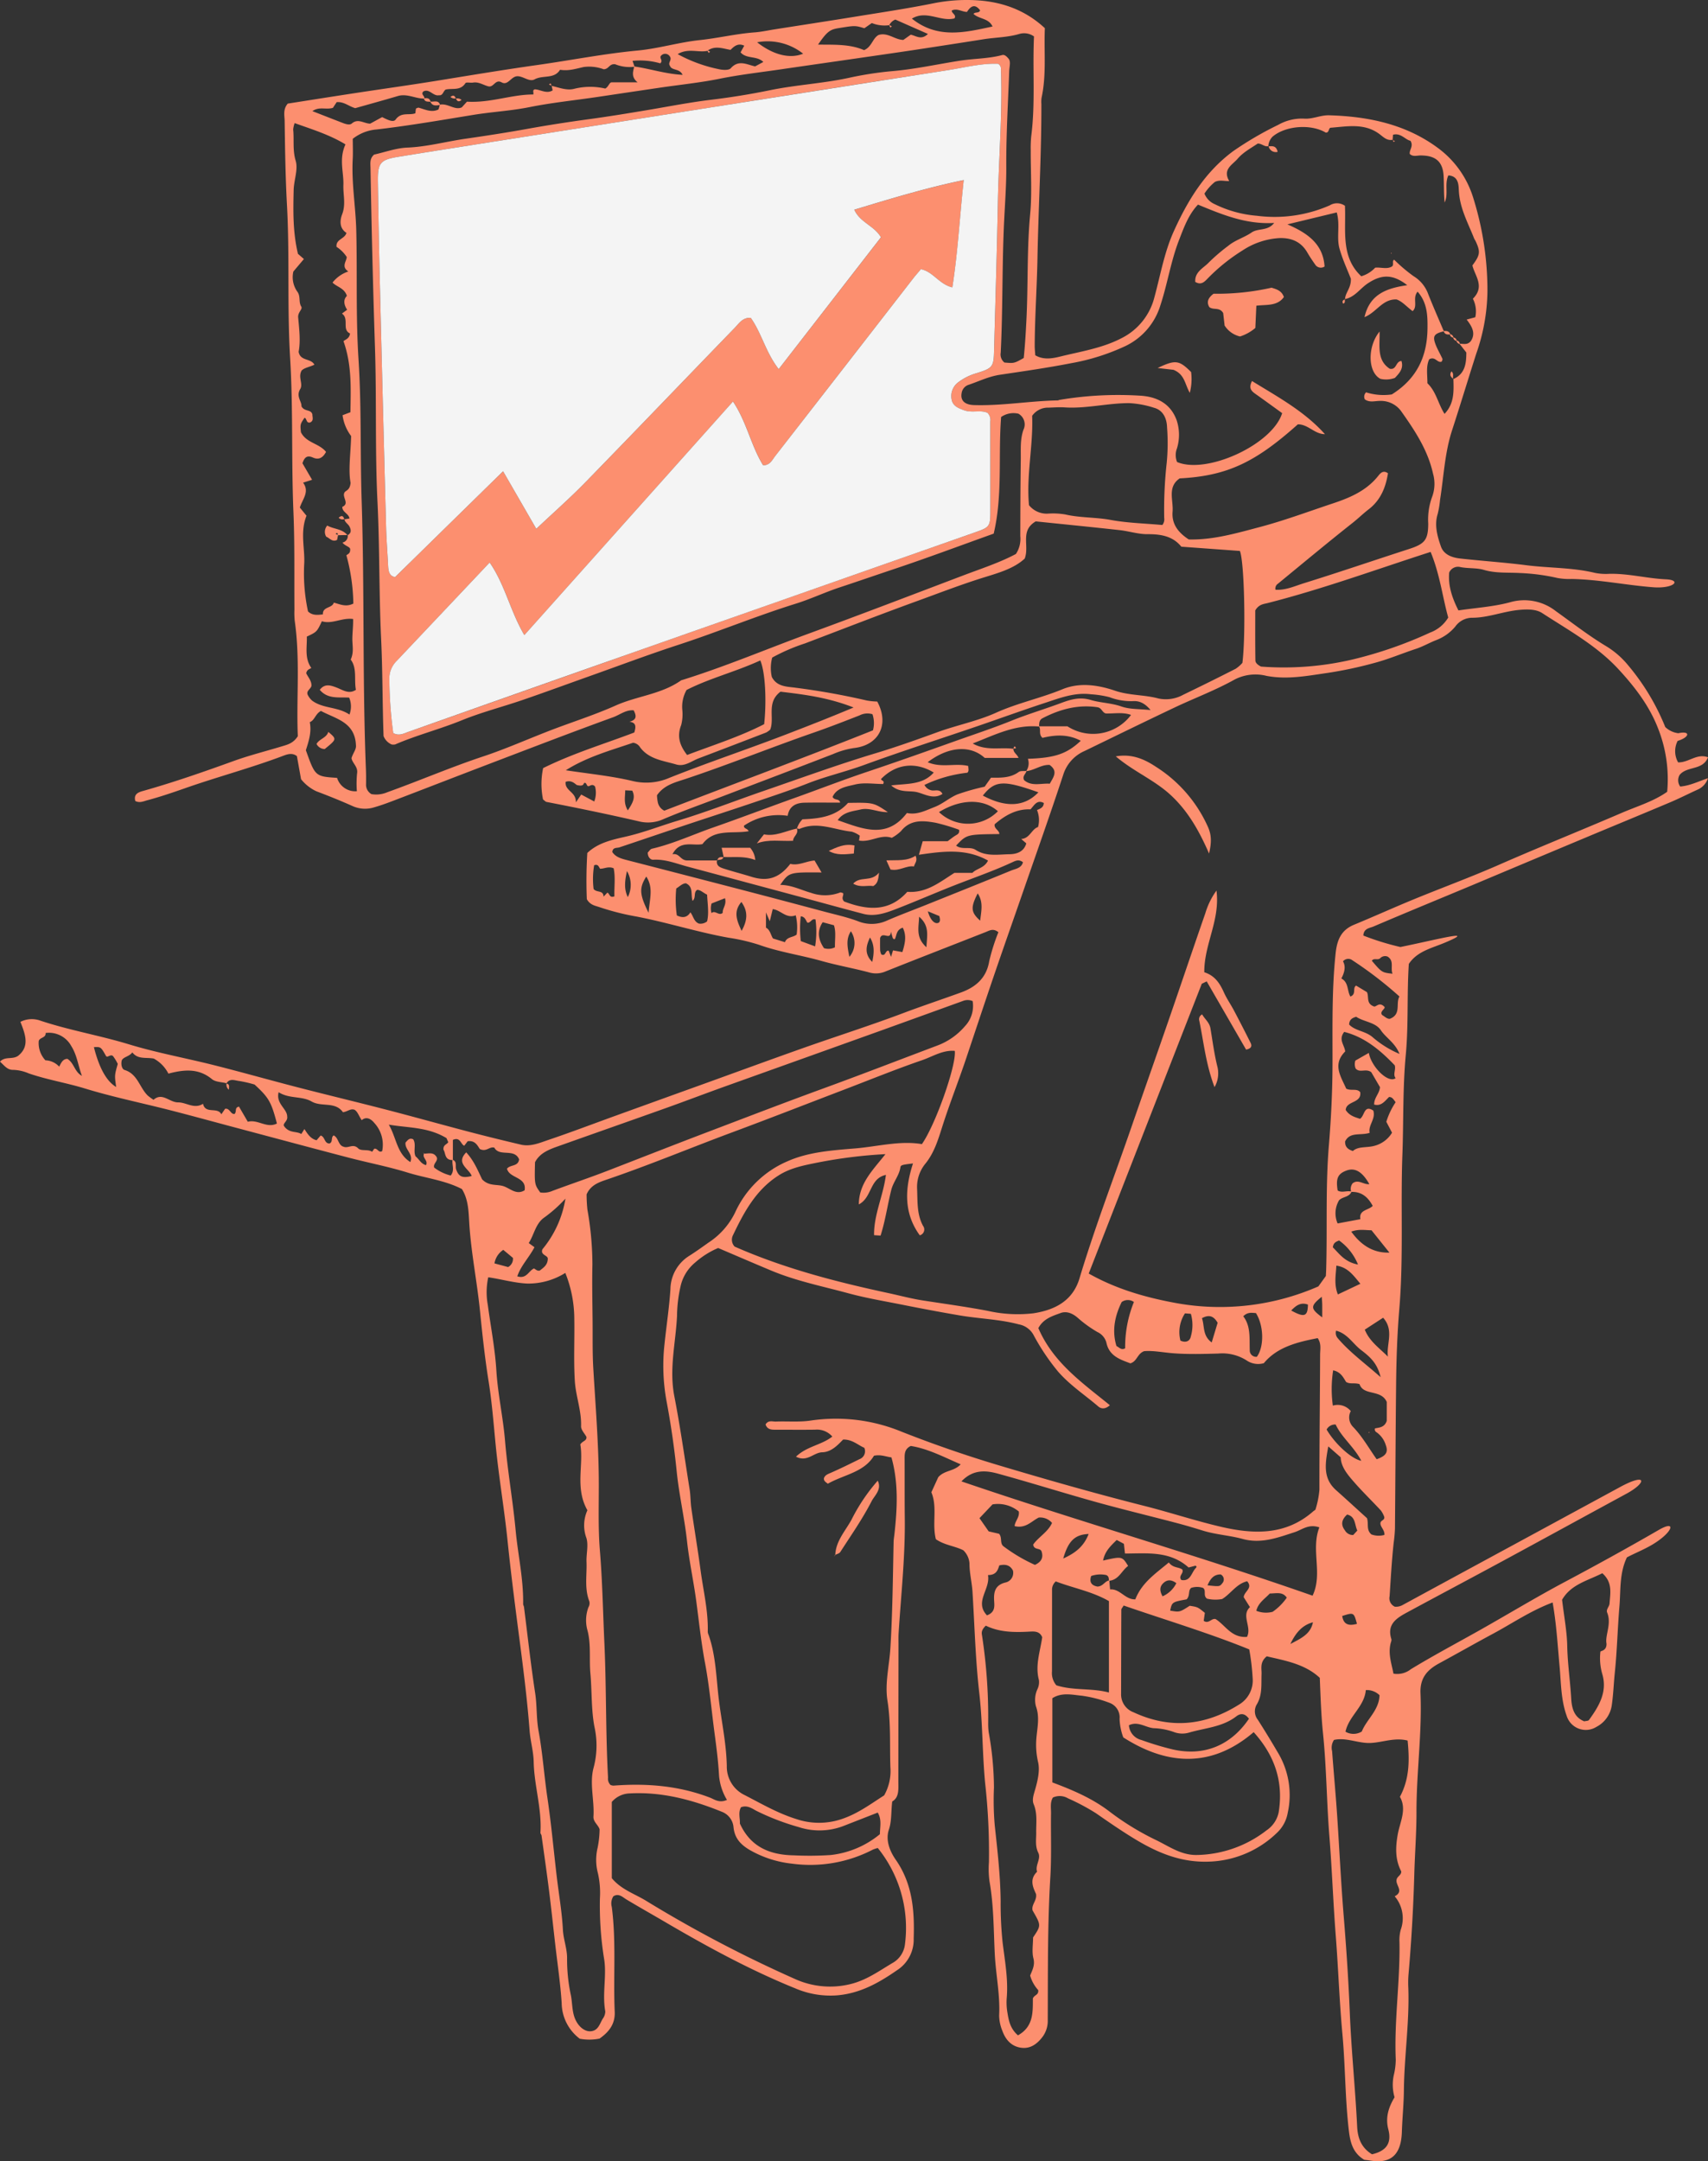 <svg xmlns="http://www.w3.org/2000/svg" id="Raggruppa_81612" data-name="Raggruppa 81612" width="424.533" height="537.005" viewBox="0 0 424.533 537.005"><rect x="0" y="0" width="424.533" height="537.005" fill="#333333" stroke="none"/><path id="Tracciato_95422" data-name="Tracciato 95422" d="M410.856,383.7c-2.134,1.293-4.44,2.185-6.479,3.267-1.9,3.977-1.524,8.166-1.858,12.145-.46,5.484-.582,11.012-1.148,16.5-.282,2.741-.366,5.507-.775,8.227a7.179,7.179,0,0,1-3.805,5.247,4.974,4.974,0,0,1-7.385-2.749c-1.445-3.987-1.389-8.223-1.772-12.384-.476-5.182-.77-10.39-1.719-15.782-5.476,2.057-10.008,5.183-14.818,7.766-4.486,2.41-8.912,4.928-13.387,7.358-2.973,1.613-4.8,3.634-4.638,7.443.408,9.871-1.019,19.7-1,29.587.009,5.053-.394,10.139-.536,15.216q-.353,12.6-1.453,25.165a25.581,25.581,0,0,0-.04,3.166c.312,8.565-1.014,17.059-1.1,25.62-.033,3.369-.394,6.8-.5,10.215-.2,6.429-3.418,7.848-7.861,7.134-.518-.083-1.042-.136-1.485-.193-2.711-1.621-3.444-4.1-3.8-7-.98-8.092-.891-16.249-1.639-24.34-.748-8.106-1.014-16.234-1.647-24.333-.644-8.248-.928-16.513-1.587-24.743-.681-8.512-.707-17.058-1.583-25.537-.459-4.457-.6-8.906-.8-13.794-3.726-3.482-8.652-4.276-13.183-5.353-1.794,1.48-1.236,3.034-1.29,4.426-.1,2.608.251,5.236-1.266,7.66a3.385,3.385,0,0,0,.366,3.72q2.514,3.942,4.877,7.981a20.461,20.461,0,0,1,2.527,15.1,8.85,8.85,0,0,1-2.472,4.771,25.438,25.438,0,0,1-16.85,7.351c-7.015.317-12.853-2.1-18.53-5.52-3.357-2.025-6.592-4.261-9.816-6.5a53.93,53.93,0,0,0-6.946-3.7,4.049,4.049,0,0,0-3.759-.195c-.736,1.253-.44,2.606-.459,3.893-.08,5.279.148,10.573-.169,15.835-.716,11.843-.594,23.693-.646,35.542a6.683,6.683,0,0,1-1.213,4.077c-1.3,1.757-2.981,3.11-5.32,2.828-2.471-.3-3.953-1.982-4.748-4.213a10.353,10.353,0,0,1-.8-3.828c.266-5.156-.84-10.2-1.09-15.312-.294-6.006-.246-12.052-1.311-18.014a22.994,22.994,0,0,1-.138-4.744,155.381,155.381,0,0,0-.952-19.714c-.7-7.458-.6-14.952-1.453-22.38-.962-8.358-1.157-16.757-1.684-25.138-.147-2.333-.761-4.64-.745-7.019a5.029,5.029,0,0,0-1.524-3.248c-2.112-1.076-4.711-1.269-6.833-2.76-.994-3.893.437-7.955-1.119-11.658l1.71-3.737c1.552-1.784,3.952-1.419,5.575-3.206-4.287-1.849-8.145-3.9-12.4-4.562-1.653.774-1.533,2.143-1.53,3.469.013,4.883-.013,9.767.041,14.65.108,9.473-.937,18.882-1.53,28.315-.058.92-.031,1.847-.031,2.771q-.023,17.028-.041,34.056c0,1.985.255,4.046-1.524,5.075-.31,2.628-.1,4.808-.839,7.035-.865,2.606.261,5.351,1.731,7.462,4.162,5.984,4.673,12.643,4.443,19.57a9,9,0,0,1-4.174,7.883c-4.612,3.2-9.26,5.776-14.985,6.23a22.176,22.176,0,0,1-10.25-1.737c-11.306-4.577-21.971-10.4-32.483-16.557-3.164-1.853-6.359-3.653-9.506-5.54-.92-.551-1.892-1.626-3.25-.786a3.3,3.3,0,0,0-.391,2.64c1.136,8.662.348,17.374.73,26.053.131,2.975-1.355,4.974-3.773,6.661a12.9,12.9,0,0,1-4.909.038,11.239,11.239,0,0,1-4.5-8.856c-.322-4.953-1.065-9.878-1.629-14.815-.5-4.41-.971-8.822-1.524-13.225-.57-4.532-1.221-9.054-1.85-13.578-.036-.253-.291-.5-.276-.732.378-5.949-1.56-11.677-1.678-17.572-.052-2.632-.815-5.148-1.016-7.776-.529-6.908-1.364-13.8-2.257-20.671-1.145-8.82-2.31-17.633-3.218-26.483-.813-7.924-2.172-15.793-2.947-23.719-.521-5.343-.933-10.707-1.78-16-.928-5.807-1.549-11.667-2.137-17.484-.737-7.3-2.219-14.5-2.663-21.835-.168-2.77-.2-5.772-1.819-8.379-4.23-2.188-8.983-2.7-13.459-4.081-4.851-1.5-9.866-2.459-14.786-3.745-9.345-2.444-18.673-4.952-28.006-7.435-5.417-1.442-10.821-2.932-16.251-4.322-7.065-1.809-14.233-3.27-21.2-5.4-4.627-1.416-9.408-2.177-13.98-3.758a10.553,10.553,0,0,0-3.827-.874c-1.5.054-2.223-1.085-3.309-2.044,1.332-1.383,3.032-.459,4.476-1.425,2.964-2.323,1.833-5.346.6-8.46a6.314,6.314,0,0,1,5.035-.276c7.194,2.386,14.674,3.647,21.921,5.854,6.982,2.127,14.212,3.428,21.3,5.219,6.945,1.754,13.838,3.709,20.774,5.5,7.332,1.894,14.7,3.654,22.029,5.554,6.815,1.766,13.6,3.669,20.406,5.454,4.292,1.125,8.6,2.181,12.922,3.2,2.432.572,4.693-.442,6.893-1.184,5.564-1.876,11.054-3.971,16.577-5.968q10.851-3.924,21.708-7.833c8.356-3.016,16.7-6.079,25.073-9.04,8.24-2.913,16.578-5.56,24.754-8.639,4.769-1.8,9.6-3.4,14.379-5.137,3.589-1.3,6.33-3.535,7.028-7.759a50.144,50.144,0,0,1,2.282-7.221c-1.3-1.042-2.213-.406-3.184-.024-8.272,3.257-16.564,6.463-24.822,9.758a6.074,6.074,0,0,1-4.142.252c-3.914-1.038-7.949-1.75-11.817-2.844-5.145-1.454-10.462-2.2-15.522-4.008a47.711,47.711,0,0,0-7.6-1.765c-7.731-1.389-15.214-3.795-22.924-5.271a62.66,62.66,0,0,1-9.092-2.306c-1.084-.383-2.352-.505-3.193-2a113.317,113.317,0,0,1,.119-11.478c2.755-2.617,6.4-3.33,9.69-4.09,4.342-1,8.449-2.625,12.67-3.895,7.228-2.173,14.273-4.948,21.416-7.408,9.236-3.18,18.423-6.537,27.771-9.351,5.232-1.575,10.386-3.412,15.484-5.267,4.835-1.758,9.939-2.752,14.574-4.841,5.358-2.416,11.081-3.6,16.481-5.822,4.286-1.764,8.847-1.088,13.126.369,3.528,1.2,7.242.964,10.792,1.928a8.926,8.926,0,0,0,6.131-.942q6.545-3.153,13.022-6.451a8.533,8.533,0,0,0,1.675-1.468c.863-6.918.5-25.039-.627-27.808l-14.558-1.057c-2.088-2.609-5.048-3.131-8.384-3.107-2.318.017-4.63-.754-6.962-1.011-7.026-.774-14.06-1.469-20.84-2.17-3.983,2.335-1.514,6.031-2.741,9.242-2.859,2.651-7.041,3.7-10.924,4.929-5.356,1.7-10.577,3.721-15.841,5.632-9.324,3.384-18.569,6.989-27.842,10.515a47.588,47.588,0,0,0-8.154,3.522,10.051,10.051,0,0,0-.1,4.8c1.266,2.491,3.816,2.4,5.868,2.688a178.359,178.359,0,0,1,17.74,3.177,17.074,17.074,0,0,0,2.6.26c3.054,5.647.477,10.843-5.783,11.552a20.6,20.6,0,0,0-5.222,1.51c-9.146,3.536-18.316,7.01-27.479,10.5-4.875,1.86-9.8,3.6-14.605,5.63a9.265,9.265,0,0,1-5.769.666c-7.755-1.8-15.549-3.4-23.361-4.92-.232-.046-.425-.3-.846-.6a19,19,0,0,1,.021-7.8c7.5-3.706,15.331-6.048,22.655-8.847.5-1.59.38-2.487-1.212-2.673,1.867-.465,1.774-1.469,1.057-2.836-1.94-.168-3.446,1.118-5.081,1.711-10.313,3.743-20.552,7.687-30.8,11.595-7.8,2.972-15.576,6-23.371,8.977-1.708.653-3.425,1.3-5.182,1.8a7.584,7.584,0,0,1-5.373-.265c-2.981-1.339-6.019-2.557-9.077-3.71a10.767,10.767,0,0,1-3.786-2.989c-.331-1.839-.677-3.767-1.033-5.745-1.056-.806-2.152-.55-3.3-.115-8.052,3.052-16.387,5.248-24.515,8.1-3.031,1.062-6.16,2.132-9.316,2.973-1.027.273-1.937.748-3.037.2-.41-1.551.507-2.1,1.759-2.453,7.677-2.155,15.2-4.779,22.692-7.488,3.917-1.415,7.979-2.427,11.969-3.64,1.376-.418,2.829-.731,3.975-2.525-.4-9.28.627-19.016-.775-28.715a20.648,20.648,0,0,1-.067-2.768c-.067-8.052.091-16.113-.246-24.153-.534-12.782-.054-25.6-.823-38.342-.764-12.654-.094-25.3-.782-37.921-.38-6.977-.484-13.946-.58-20.921-.019-1.4-.463-2.912.772-4.361,5.368-.838,10.9-1.718,16.433-2.563,7.1-1.084,14.223-2.07,21.315-3.225,8.12-1.322,16.25-2.664,24.381-3.815,8.282-1.171,16.5-2.8,24.853-3.585,5.178-.485,10.251-2.048,15.428-2.593,4.566-.482,9.029-1.572,13.594-1.911,1.72-.127,3.373-.5,5.057-.764,6.71-1.053,13.423-2.078,20.127-3.165,6.446-1.045,12.91-2.013,19.309-3.3A42.083,42.083,0,0,1,240.616,0c7.151.042,13.633,1.935,19.089,7-.252,5.749.432,11.547-.814,17.275a7.5,7.5,0,0,0-.05,1.58c.022,12.787-.735,25.555-.973,38.338-.135,7.214-.646,14.44-.687,21.673-.006.781.089,1.563.142,2.411,2.034,1.2,4.279.791,6.174.322,5.161-1.278,10.5-2.075,15.3-4.59a15.611,15.611,0,0,0,8.114-10.058c1.516-5.536,2.473-11.258,4.852-16.509,3.474-7.668,7.73-14.7,14.772-19.9a83.6,83.6,0,0,1,11.179-6.521,11.892,11.892,0,0,1,6.422-1.542c2.143.16,4.072-.894,6.224-.832,9.758.282,19.069,2.219,27.036,8.116a24.113,24.113,0,0,1,8.726,12.208,76.86,76.86,0,0,1,3.589,23.523,48.311,48.311,0,0,1-2.775,15.371c-2.028,6.341-3.953,12.716-6.014,19.046-1.836,5.639-2.071,11.539-2.995,17.326a23.093,23.093,0,0,1-.58,3.465c-.864,2.749-.1,5.5.8,8.077.708,2.036,2.757,2.771,4.771,2.994,5.464.608,10.959.968,16.411,1.665,5.705.729,11.51.547,17.148,1.918a13.977,13.977,0,0,0,3.544.222c4.744-.1,9.36,1.152,14.043,1.366,4.058.185,1.955,2.364-3.134,1.975-6.764-.517-13.457-1.931-20.278-2.061a16.121,16.121,0,0,1-3.53-.242,50.692,50.692,0,0,0-9.308-1.232c-3-.175-6,.1-8.989-.782-1.831-.542-3.9-.307-5.837-.7a2.39,2.39,0,0,0-2.785,1.362c-.291,3.193.684,6.229,2.3,9.408,4.346-.65,8.7-.913,12.827-2.024a12.7,12.7,0,0,1,11.423,2.235c4.148,2.952,8.157,6.1,12.54,8.722a21.3,21.3,0,0,1,5.336,4.642,56.7,56.7,0,0,1,9.283,15.405,5.693,5.693,0,0,0,3.234,1.535c3.082-.673,2.884.98-.159,1.91a5.611,5.611,0,0,0,.117,5.329c2.623.091,4.652-2.3,7.434-1.26-1.3,3.331-5.216,2.114-7.06,4.385a2.653,2.653,0,0,0,.14,2.878c2.31-.174,4.393-1.21,6.9-2.062a4.611,4.611,0,0,1-2.592,2.845c-2.263,1.027-4.481,2.162-6.768,3.128-6.985,2.951-14,5.831-20.994,8.759q-14.1,5.9-28.191,11.829c-8.2,3.427-16.417,6.794-24.585,10.284-.931.4-2.44.455-2.52,2.252a66,66,0,0,0,9.21,2.845c9.115-1.85,19.53-4.632,10.966-1.046-3.21,1.344-6.8,2.108-8.873,5.243-.5,7.6-.051,15.088-.756,22.583-.775,8.238-.535,16.57-.843,24.856-.473,12.756.307,25.522-.764,38.289-.526,6.262-.737,12.6-.8,18.919-.127,11.874-.176,23.75-.281,35.625a34.58,34.58,0,0,1-.313,3.507c-.493,4.429-.724,8.889-1.021,13.339a2.3,2.3,0,0,0,1.305,2.6,3.417,3.417,0,0,0,1.917-.413q13.109-7.124,26.229-14.227,13.922-7.549,27.844-15.1c6.768-3.663,6.644-1.089,1.587,1.655-10.249,5.562-20.475,11.166-30.731,16.716-7.925,4.289-15.889,8.506-23.816,12.791-2.595,1.4-5.07,2.939-3.9,6.619.1.329-.108.766-.2,1.147-.623,2.628.277,5.051.723,7.445a5.484,5.484,0,0,0,4.331-1.107c5.7-3.468,11.588-6.576,17.389-9.85,6.956-3.926,13.795-8.071,20.845-11.819,7.857-4.178,15.648-8.463,23.351-12.918C416.787,377.542,415.832,380.681,410.856,383.7ZM326.4,403.073c-2.628.7-4.247,2.451-5.672,5.409,2.87-1.466,5.109-2.585,5.62-5.462l.261-.175-.209.228m9.458-106.911a2.3,2.3,0,0,1,.333-2.13c1.43-1.126,2.73.382,4.166.192-1.776-3.135-3.6-4.169-5.73-3.357s-2.627,1.972-2.143,4.943c1.1.661,2.315-.074,3.441.283-.55,1.411-2.218,1.216-3.1,2.154a6.326,6.326,0,0,0-.355,5.745l5.66-1.058c-.413-2.352,2.009-2.178,3.065-3.3-1.206-2.248-2.816-3.572-5.342-3.473M175.842,12.635c-2.284.489-4.79-.752-7.405.813a36.488,36.488,0,0,0,10.178,3.732c.966.23,2.528.334,3.015-.215,1.965-2.219,4.02-.907,6.055-.469l2.048-1.1c-1.617-1.609-4.185-.678-5.663-2.388l.918-1.657c-1.53-.718-2.5.124-3.412,1.042-1.918-.33-3.807-1.122-5.637.15ZM105.378,286.649c1.02.015,2.11-.377,2.883.491,1.121,1.173-.761,1.89-.331,2.982a11.221,11.221,0,0,0,4.093,1.964c1.079-1.309.233-2.669.47-3.918,1.2.463.611,1.575.882,2.377.626,1.844,1.557,2.244,3.864,1.662-.608-1.833-4.079-3.1-1.358-5.871,2.021,2.181,2.977,4.73,3.961,6.706,1.759,1.827,3.814,1.107,5.493,1.761,1.643.639,3.092,2.157,5.061.951.557-3.4-3.763-2.889-4.383-5.366.836-1.066,2.772-.466,3.014-2.323-1.175-2.825-4.9-.543-6.156-2.909-1.268-.335-1.976,1.16-3.617.336-.493-.693-1.106-2.21-3.011-1.926l-.854,1.122c-.924-.4-.974-2.282-2.825-1.454v5c-2.125.1-1.772-1.8-2.336-2.554-.117-1.251.828-1.272,1.187-1.876l-.444-1.022c-4.653-2.781-9.329-2.491-14.335-3.342,1.945,3.339,1.968,7.156,5.353,9.3.822-2.044-1.446-3.118-1.19-4.859.512-.53.948-1.272,1.918-.785.794,1.316-.048,2.859.568,4.218.879.68,1.339,1.876,2.594,2.189.649-1.136-1.089-1.842-.444-2.913ZM221.028,6.257a8.491,8.491,0,0,1-4.333-.528L214.84,7.016c-2.315-.691-2.315-.691-6.486-.013-2.116.344-2.826.91-5.028,4.081,4,.036,7.948-.153,11.436,1.374,1.951-.8,2.1-2.952,3.624-3.771,2.284-.7,3.986,1.184,6.141,1.234l1.842-1.3c1.325.26,2.594,1.447,4.273-.185l-8.1-3.573a2.824,2.824,0,0,0-1.5,1.379ZM361.187,94.21c2.972-1.292,3.277-3.868,3.274-6.624l-1.685-2.158c.881-.075,1.853.383,2.747-.6,1.368-1.915.378-3.7-.981-5.422l2.151-.579a6.834,6.834,0,0,0-.6-4.6c3.065-3.04.489-5.7-.12-8.274,1.931-2.592,2.029-3.363.813-6.014-.109-.237-.286-.446-.381-.688-1.526-3.865-3.578-7.519-3.8-11.867-.068-1.342-.025-3.64-2.61-3.8-1.012,2.181.076,4.586-.917,6.735-.236-2.212-.133-4.424-.261-6.623-.209-3.608-2.061-5.09-5.78-5.066-.845,0-1.849.384-2.628-.375-.169-1.038,1.009-1.919.167-3.274-1.32-.271-2.376-2.025-4.336-1.5-.041.525-.07.912-.1,1.3l.064-.063c-1.494.324-2.357-.695-3.417-1.468-3.7-2.7-7.924-1.835-12.035-1.512-.573.044-.33,1.306-1.24,1.2-3.734-2.2-9.995-1.7-13.2,1.009a3.632,3.632,0,0,0-1.062,2.425l.051-.059c-.988.259-1.688-.685-2.694-.638-1.693,1.156-3.581,2.131-4.981,3.762-1.339,1.56-3.8,2.635-2.1,5.544-1.251.069-2.318-.375-3.556.223a12.2,12.2,0,0,0-2.593,2.9,4.719,4.719,0,0,0,2.535,2.62,28.96,28.96,0,0,0,10.51,2.89,34.125,34.125,0,0,0,18.083-2.583,3.436,3.436,0,0,1,3.789.1c.293,6.1-1.12,12.671,4.055,17.513a7.684,7.684,0,0,0,3.465-2.135c1.5-.147,2.979.494,4.248-.353.432-.52-.141-1.286.472-1.619a39.939,39.939,0,0,0,4.8,4.077,8.614,8.614,0,0,1,3.643,4.424c1.232,3.122,2.592,6.191,3.9,9.282-2.3.551-2.8,1.126-2.174,2.946.464,1.347,1.231,2.586,1.82,3.893.077.169-.1.452-.167.684-1.113.47-1.569-1.4-3.108-.577-.84,1.7-.461,3.783-.453,5.972,2.163,2.032,2.666,5.122,4.253,7.6,2.476-2.614,2.284-5.659,2.2-8.68ZM275.661,392.781c-.106-.486.033-1.074-.676-1.419a6.992,6.992,0,0,0-3.773.234c-.567,1.736.316,2.39,1.558,2.621,1.441-.04,1.846-1.411,2.958-1.514.055.644.109,1.288.189,2.223,2.451-.219,3.749,2.581,6.276,2.468,1.609-4.136,4.991-6.375,8.326-9.164,1.028,1.4,2.386,1.079,3.345,1.747.488.935-1.095,1.593-.229,2.612,2.318.407,2.482-1.851,3.57-2.962.275-.281.277-.451-.092-.591l-1.682.442c-4.68-4.18-10.289-3.477-15.815-3.465-.082-.757-.166-1.524-.263-2.413l-1.79-.958c-1.459,1.438-2.949,2.782-3.385,5.115,4.728-1.073,4.728-1.073,6.223,1.335-1.617,1.16-2.308,3.483-4.742,3.689M109.334,26.01c1.972-.417,3.7,1.482,5.454.664l1.273-1.411c5.884.352,11.109-1.805,16.492-1.785.168-.594-.322-1.012.366-1.282,1.425.059,2.927,1.2,4.443.261-.1-.457-.176-.822-.254-1.187l-.052.055c1.888.412,3.826,1.253,5.709.731a16.423,16.423,0,0,1,7.683-.047c.916-.528.977-1.647,1.712-1.55h6.325c-1.651-1.311-1.136-2.634-.844-3.941,3.92.555,7.724,1.849,12.018,2.082-.737-1.67-2.7-.985-3.149-2.264-.605-.814.707-1.456-.1-2.429a1.347,1.347,0,0,0-2.156.006c-.4.561.649,1.13-.146,1.825a18,18,0,0,0-6.884-.612l.493,1.456a9.593,9.593,0,0,1-4.833-.626c-1.5-.134-1.481,1.187-2.822,1.259a10.4,10.4,0,0,0-4.943-.569c-1.91.406-3.762,1.053-5.917.69-1.45,2.371-4.244,1.258-6.312,2.379-1.3.7-2.683-.692-4.154-.771-1.7-.093-2.417,2.421-4.044,1.527s-1.943,1.344-3.339.978c-1.244-.326-2.379-1.161-3.777-.924-.642.109-1.7-.171-1.9.15-1.244,1.939-3.248,1.2-4.894,1.579-.661.4-.661,1.553-1.685,1.413-1.461.284-2.376-1.745-3.881-.934-.707.757.479,1.142.22,1.764-2.2.031-4.257-1.312-6.547-.634C95.3,24.925,91.691,25.914,88.3,26.875c-1.636-.459-2.737-1.625-4.612-1.5L82.747,26.8c-1.8.528-3.347-.4-5.1.812,2.737,1.069,5.124,2.006,7.517,2.928.746.288,1.739.615,2.273.153,1.568-1.354,3,0,4.57.032L94.984,29.1c1.16.558,2.753,1.447,3.358.6,1.389-1.939,3.366-.973,4.9-1.554.051-.425.074-.792.152-1.149.016-.074.226-.108.571-.258,1.535.36,3.251,1.363,5.045.441.116-.42.221-.8.326-1.175M56.322,269.164c-1.232-.322-2.756-.294-3.647-1.03-3.328-2.752-6.943-2.387-10.816-1.366a8.785,8.785,0,0,0-3.633-3.739c-1.978-.366-3.968.26-5.33-1.537-.786,1.045-2.187,1.1-2.621,1.956-.3,1.186.112,2.237.672,2.406,3.259.981,3.727,4.368,5.77,6.359a13.785,13.785,0,0,0,1.445,1.057c2.194-1.939,3.952.664,6.115.644,2.036-.017,3.994,1.738,6.186.349.585,2.649,3.6.684,4.558,2.613l.923-1.364c1.166-.268,1.405,1.5,2.388,1.253.558-.666-.085-1.572,1.074-1.794l2.189,3.758c2.493-.673,4.7,1.724,7.237.438-1.425-5.408-1.991-6.392-5.556-9.685a30.4,30.4,0,0,0-3.808-.882c-1.079-.116-2.377-.777-3.207.618ZM85.573,129.038l1.29-.2c-.173-1.25-1.784-1.526-1.79-2.891,1.971-.848-.276-2.532.634-3.694.432-.458,1.251-.523,1.432-2.266-.607-3.187.026-7.305.135-11.643a10.968,10.968,0,0,1-2.128-5.175l1.952-.741c.09-5.851.388-11.72-1.719-17.644.308-.393,1.446-.532,1.625-1.924-2.107-.956-.135-3.644-2.011-4.946l1.285-.949c-.744-1.147-1.053-2.464-.055-3.438-.619-1.972-2.474-2.2-3.571-3.314a8.326,8.326,0,0,1,3.927-2.76c-1.846-1.206-.41-2.544-.4-3.6a8.425,8.425,0,0,0-2.528-2.512c-.229-1.934,2.041-1.917,2.458-3.479-1.845-1.181-1.614-3.183-1.065-4.615.958-2.494.217-4.862.307-7.279.12-3.2-1.164-6.423.519-10.094-4-2.418-8.279-3.727-12.638-5.285a6.734,6.734,0,0,0-.362,1.585c.266,2.57-.179,5.1.621,7.763.653,2.176-.445,4.831-.5,7.279-.123,5.217-.221,10.447,1.066,15.853l1.481,1.293-2.623,3.106a6.2,6.2,0,0,0,.981,4.995c.877,1.154.261,2.535.991,3.735.389.64-.892,1.369-.775,2.674.258,2.9.626,5.877.115,8.54.416,2.378,3.035,1.548,3.916,3.2-1.126.573-2.448.73-3.167,1.449-.959,1.673.426,3.317-.36,4.618-1.106,1.828.439,3.13.307,4.267.751,1.414,2.384.693,2.723,2.033-.008.717.406,1.575-.584,2-1.007.207-.746-.984-1.366-1.184-1.095,1.624-1.095,1.624-.9,3.6,1.321,2.688,4.511,2.723,6.242,4.889-.777,1.449-1.793,2.063-3.248,1.408-1.554-.7-2.165.063-2.611,1.422l2.387,4.1-2.231.714c1.69,2.294-.182,4.128-.808,6.188l1.655,2.032c-1.635,4.1-.371,8.1-.565,11.88a44.8,44.8,0,0,0,.943,11.9c1.075,1.038,2.379.887,3.7.726-.11-1.986,2.314-1.47,2.711-2.915,1.542.4,3,1.17,4.856.234A48.094,48.094,0,0,0,86.1,137.978c.371-.341,1.023-.424.934-1.583-.131-.581-1.332-.764-1.914-1.58a1.654,1.654,0,0,0,1.307-1.879l-.055.063c1.025-.554.92-1.354.467-2.212-.34-.645-1.145-.981-1.213-1.811Zm166.38,57.026-.056-.055c-.083,1,.943,1.4,1.26,2.311h-8.4c-3.526-3.213-8.924-2.916-14.174,1.068,3.392,1.49,6.9.154,10.081.936,0,.7.245,1.234-.223,1.677a33.232,33.232,0,0,0-10.658,3.033,2.5,2.5,0,0,0,1.961,1.381c.826.071,1.865-.39,2.513.849-2.208,1.449-4.379.053-6.265-.419-1.94-.486-4.3.253-6.478-1.693,4.052-.483,7.852-.1,10.573-3.2-4.618-2.782-9.461-2.128-13.1,1.617.034.454,1,.356.52,1.238-2.287,0-4.761-.426-6.993.127-1.993.493-4.556.779-5.568,3.073.46.973,1.643.3,1.886,1.427-3.046,0-5.938-.04-8.829.013-2.154.04-3.837.849-4.219,3.263a15.242,15.242,0,0,0-10.871,2.452c-.032.827.8.584,1.178,1.369-3.975.716-8.576-.723-11.49,3.208-2.461.5-5.561-1.1-7.458,2.523,1.7-.359,1.927,1.451,3.559,1.53h7.589l-.063-.067c-.3,1.454.807,1.823,1.781,2.137,2.235.719,4.517,1.291,6.759,1.991,4.021,1.255,6.917.345,9.671-3.212,2.021.526,3.933-.672,6.023-.832l1.747,2.973c-8.09-.065-8.09-.065-10.267,3.085,2.82.028,5.125,1.263,7.607,1.968a10.44,10.44,0,0,0,7.257-.07c.192-.081.49.089.745.144.261.6-.581,1.177.263,2.086,5.49,2.074,11.063,2.813,15.694-2.4,4.787.357,8.113-2.441,11.726-4.715H241.7c1.04-1.1,2.992-1.184,3.875-3.051-5.518-3.1-11.271-2.3-17.179-1.443.383-1.351.648-2.29.954-3.373h6.2c.74-.543,1.25-.959,1.8-1.312s1.23-.548,1.019-1.533a49.753,49.753,0,0,0-5.835-1.739c-3.1-.547-6.242-.865-8.591,2.089a10.855,10.855,0,0,1-2.291,1.663c-2.769-.988-5.281,1.2-8.132.671.063-.418.116-.771.184-1.211a6.44,6.44,0,0,0-2.012-.995c-4.285-.44-8.486-2.619-12.905-.706-.2.086-.507-.083-.764-.134l.066.059a5.565,5.565,0,0,1,1.369-2.289c4.2-.167,8.287-.66,11.32-4.078,6.338-.1,6.338-.1,9.9,2.292-2.4.086-4.5-1.181-6.75-.659-2.046.475-4.276.589-5.712,2.661,6.166,2.134,12.155,4.826,17.2-1.783,2.546.533,4.625-.62,6.829-1.466,2.084-.8,3.732-2.327,5.722-3.156a55.093,55.093,0,0,1,6.772-1.912l1.582-2.24c2.44.015,4.81.1,6.885-1.42.458-.337,1.273-.189,1.924-.265-.1.744-1.084,1.2-.592,2.288,1.9,1.658,4.249.726,6.394.894.916-1.674,2.112-3.114-.048-4.665-2.049-.124-3.785,1.35-5.823,1.544a3.4,3.4,0,0,0,.429-3.069c6.724-.223,9.66-1.217,13.143-4.474-3.164-1.7-6.4-1.492-9.514-.728-1.065-.922-.268-2.094-.9-2.876h7.084a11.791,11.791,0,0,0,15.827-2.826c-2.086-.744-4.193-.3-6.263-.362-.916-.206-1-1.387-2.108-1.549-4.9-.717-9.36.521-13.642,2.739-.843.436-.829,1.266-.832,2.066-5.961-.579-11.054,2.093-16.509,4.2,3.386,1.944,6.87.864,10.167,1.335M334.262,74.323l.061.051c0-1.642,1.544-2.765,1.442-5.117-.8-2.066-2.031-4.691-2.814-7.443-.81-2.848.2-5.948-.7-9.03l-12.265,2.964c4.89,2.122,8.878,4.794,9.245,10.477a1.668,1.668,0,0,1-2.337-.491c-.679-.963-1.343-1.942-1.932-2.962-1.552-2.682-3.9-3.7-6.924-3.614a18.532,18.532,0,0,0-9.215,3.08,45.885,45.885,0,0,0-8.584,6.894c-.793.8-1.617,1.835-3.148.914-.177-2.541,2.1-3.449,3.419-4.883a46.158,46.158,0,0,1,4.787-4.092c1.744-1.44,3.978-2.048,5.805-3.309,1.619-1.116,4-.288,5.6-2.368-6.951.417-12.836-2.036-18.937-4.551-2.36,2.48-3.492,5.67-4.716,8.823-2.038,5.257-2.859,10.855-4.627,16.193A16.547,16.547,0,0,1,279.7,86a54.018,54.018,0,0,1-13.385,4.232c-5.9,1.156-11.836,2-17.764,2.886-2.81.418-5.222,1.632-7.807,2.5a2.527,2.527,0,0,0-1.715,2c-.366,1.839.683,2.961,3.085,3.034,6.971.211,13.865-1.04,20.821-1.161.125,0,.246-.1.375-.122a87.854,87.854,0,0,1,20.029-1.058c4.076.229,7.579,1.855,9.127,6.116a11.5,11.5,0,0,1,.081,6.963,4.64,4.64,0,0,0,.017,3.407c7.358,3.14,23.693-4.315,26.124-12.143-2.128-1.534-4.326-3.143-6.55-4.715-1-.706-1.9-1.395-.943-3.265,6.451,3.981,13.02,7.512,18.119,13.2-2.59,0-4.187-2.476-6.73-2.435-10.385,9.266-17.352,12.81-29.363,13.427-3.138,2.125-1.532,5.438-1.769,8.273-.257,3.092,1.43,5.213,4.022,6.9,6.015.155,11.83-1.543,17.6-3.068,6.162-1.627,12.163-3.876,18.222-5.888,4.276-1.419,8.36-3.165,11.282-6.852.547-.691,1.236-1.476,2.412-.637-.563,3.537-1.836,6.69-4.821,8.978-1.351,1.036-2.566,2.234-3.911,3.3-6.276,4.958-12.421,10.08-18.605,15.154a1.441,1.441,0,0,0-.627,1.508c2.49.172,4.783-.909,7.062-1.617,8.727-2.713,17.378-5.672,26.075-8.483,3.979-1.286,4.829-2.263,4.829-6.384a16.37,16.37,0,0,1,.96-6.566,9.3,9.3,0,0,0,.234-5.8c-1.3-5.9-4.581-10.8-7.984-15.6a6.215,6.215,0,0,0-5.147-2.467c-1.278-.015-2.63.482-3.814-.383a1.489,1.489,0,0,1,.31-1.749,14.3,14.3,0,0,0,6.388.52c6.434-4.021,8.793-9.711,8.872-16.345.036-3.076.006-6.407-2.458-9.186-1.358,1.568.157,3.587-1.24,4.835-1.468-1.08-2.559-2.413-4-2.909-3.53-.12-4.943,3.2-7.958,4.4,1.317-5.8,5.637-7.2,10.625-7.937-3.59-2.787-6.373-2.738-9.829-.436-1.914,1.274-3.225,3.438-5.69,3.894M299.323,241.573c2.7.865,3.9,2.828,4.9,5.046.7,1.547,1.691,2.958,2.487,4.465q2.117,4.005,4.14,8.059c.445.9.014,1.434-1.128,1.655q-4.869-8.432-9.788-16.947l-1.225.587c-9.465,24.25-18.712,47.943-28.1,72,6.919,3.907,14.266,5.978,21.793,7.353a61.033,61.033,0,0,0,35.29-4.156l1.859-2.591c.03-.619.064-1.143.079-1.667.294-10.261-.181-20.52.672-30.794.553-6.66.878-13.376.9-20.1.026-9.206-.2-18.427.777-27.622.352-3.305,1.357-5.762,4.584-7.092,4.961-2.045,9.85-4.263,14.814-6.3,7.012-2.882,14.139-5.492,21.079-8.537,10.164-4.46,20.468-8.582,30.661-12.966,3.813-1.64,7.877-2.829,11.271-5.229a34.221,34.221,0,0,0-2.2-15.576c-2.18-5.724-5.827-10.467-9.914-14.886-5.4-5.846-12.367-9.656-18.94-13.933-1.471-.957-3.474-.991-5.56-.814-4.082.347-7.9,2-12.011,1.97a5.165,5.165,0,0,0-4.036,2.175,11.457,11.457,0,0,1-4.772,3.385c-1.7.669-3.309,1.607-5.041,2.176-3.469,1.139-6.819,2.577-10.386,3.515a102.31,102.31,0,0,1-11.485,2.444c-5,.714-10.049,1.727-15.237.744a11.218,11.218,0,0,0-7.988.941c-4.775,2.663-9.955,4.592-14.911,6.943-7.47,3.542-14.9,7.176-22.334,10.783a9.536,9.536,0,0,0-5.294,5.888c-3.263,9.92-6.764,19.762-10.184,29.631-2.309,6.664-4.662,13.313-6.941,19.987-2.358,6.906-4.654,13.835-6.97,20.755-1.9,5.689-4.123,11.266-5.949,16.99-1.019,3.191-1.977,6.491-4.2,9.254a9.116,9.116,0,0,0-2.088,6.237c.147,3.146-.107,6.308,1.478,9.247a1.488,1.488,0,0,1-.811,2.348c-4.034-5.558-3.71-11.6-1.682-17.857-2.536.31-3.046.367-3.13.957-.3,2.062-1.755,3.58-2.271,5.63-.941,3.75-1.464,7.62-2.661,11.339l-1.615-.1c-.066-5.114,2.28-9.763,2.948-14.979-4.124.873-3.413,5.639-6.743,7.329.066-5.3,3.493-8.5,6.623-12.488a119.164,119.164,0,0,0-16.98,2.118c-3.292.661-6.646,1.3-9.6,3.183-5.6,3.568-8.571,9.092-11.3,14.808a2.478,2.478,0,0,0,.394,2.864c12.34,5.433,25.229,8.764,38.245,11.56,2.787.6,5.567,1.353,8.4,1.8,5.416.846,10.855,1.577,16.238,2.6a33.768,33.768,0,0,0,11.383.614c5.217-.807,9.761-3.007,11.463-8.714.859-2.878,1.781-5.739,2.726-8.589,3.164-9.547,6.707-18.963,9.995-28.468,3.156-9.122,6.375-18.23,9.528-27.357,3.029-8.77,5.986-17.564,9.036-26.326a18.382,18.382,0,0,1,2.749-5.578c.957,7.381-3.088,13.311-3.026,20.3M97.745,182.159c1.471.8,2.67.078,3.89-.352q26.432-9.329,52.862-18.665,44.11-15.516,88.235-30.99c3.171-1.114,3.413-1.438,3.421-4.846.016-7.524,0-15.048-.01-22.572a2.527,2.527,0,0,0-.665-2.131c-1.673-.816-3.906.077-5.886-.67-1.37-.517-2.793-1.023-3.072-2.729a4.268,4.268,0,0,1,1.652-4.2,13.64,13.64,0,0,1,4.579-2.272c3.917-1.211,4.228-1.579,4.33-5.387.328-12.4.712-24.794.95-37.192.21-10.944,1.15-21.87.756-32.828a1.461,1.461,0,0,0-.679-1.462c-4.1-.176-8.207.906-12.356,1.552Q206.262,22,176.787,26.678q-23.619,3.719-47.236,7.442c-10.155,1.6-20.314,3.183-30.461,4.831-4.615.75-5.231,1.514-5.158,6.26q.2,13.261.519,26.519.724,29.672,1.52,59.343c.084,3.161.344,6.318.5,9.478.068,1.39.292,2.627,1.742,2.836,9-8.819,17.858-17.492,26.833-26.284l8.257,14.3c4.345-4.1,8.411-7.675,12.181-11.541,12.44-12.754,24.764-25.621,37.16-38.419,1.053-1.087,1.932-2.571,3.957-2.471,2.7,3.793,3.713,8.59,6.954,12.745l25.424-32.747c-1.728-2.928-5.2-3.655-6.627-6.855,8.925-2.7,17.715-5.39,27.2-7.362-1.015,9.262-1.461,17.968-2.833,26.66-3.284-.766-4.73-3.888-7.818-4.517-.672.8-1.366,1.583-2,2.4q-17.1,22.005-34.2,44.011c-.765.983-1.311,2.347-3.015,2.3-3.025-4.863-4.044-10.708-7.49-15.842l-51.858,58.041c-3.506-5.945-4.789-12.5-8.619-18.035-7.9,8.355-15.508,16.407-23.12,24.459a6.1,6.1,0,0,0-1.811,4.635,104.219,104.219,0,0,0,.966,13.3M258.094,330.013c3.7,8.6,10.992,13.629,17.77,19.145-1.193,1.1-2.236.863-2.852.333-3.36-2.891-7.107-5.322-10.048-8.722a54.425,54.425,0,0,1-6.088-9.091,5.225,5.225,0,0,0-3.644-2.609c-4.833-1.285-9.822-1.391-14.711-2.226-4.764-.813-9.535-1.711-14.252-2.654-4.456-.891-8.979-1.642-13.393-2.84-6.417-1.741-12.958-3.047-19.126-5.621-4.44-1.854-8.858-3.763-13.248-5.632a20.972,20.972,0,0,0-5.735,3.62,10.657,10.657,0,0,0-3.612,5.9,34.865,34.865,0,0,0-.878,7.381c-.319,6.616-1.992,13.095-.672,19.906,1.486,7.668,2.581,15.438,3.806,23.17.246,1.551.207,3.145.43,4.7.741,5.161,1.608,10.305,2.3,15.472.679,5.057,1.918,10.052,1.777,15.206a2.23,2.23,0,0,0,.2.76c1.851,5.239,1.9,10.812,2.568,16.214.674,5.438,1.855,10.833,1.965,16.372a7.821,7.821,0,0,0,4.5,7.263c4.181,2.155,8.195,4.5,12.758,5.918a17.585,17.585,0,0,0,11.457-.044c3.947-1.343,7.142-3.763,10.394-5.827a12.314,12.314,0,0,0,1.551-7c-.185-5.508.15-11.019-.725-16.522-.684-4.307.444-8.634.714-12.951.551-8.814.625-17.633.811-26.452.014-.651.124-1.3.2-1.949.708-6.393,1.051-12.768-.739-19.11-1.4-.169-2.611-.771-4.337-.414-2.507,4.149-7.514,4.7-11.465,6.954-.567-.419-1.042-.684-.98-1.361.276-.8.983-1.031,1.732-1.359,2.4-1.052,4.754-2.211,7.1-3.377a2.091,2.091,0,0,0,1.2-2.832c-1.577-.665-3.025-2.124-5.266-2.042-1.442,1.5-2.986,3.108-5.219,3.164-2.093.051-3.735,2.531-6.487,1.086,2.713-2.609,6.356-2.879,9.026-4.995a5.043,5.043,0,0,0-4.28-1.709c-3.165.04-6.333.009-9.5.009-1.156,0-2.356.09-2.812-1.319.713-1.133,1.73-.674,2.572-.707,2.9-.112,5.848.178,8.69-.257a42.883,42.883,0,0,1,22.639,2.81q11.665,4.592,23.676,8.2c12.112,3.619,24.262,7.091,36.529,10.192,6.3,1.591,12.513,3.651,18.837,5.143,8.108,1.912,16.2,2.323,23.123-3.732.187-.163.4-.3.6-.443a22.735,22.735,0,0,0,1-4.97c-.008-11.214.127-22.426.173-33.64.006-1.279.349-2.638-.6-4.034-5.089.982-10.082,2.223-13.385,6.221a5.082,5.082,0,0,1-4.206-.628,11.192,11.192,0,0,0-7.13-1.762c-3.692.1-7.4.209-11.078-.063-2.6-.193-5.171-.734-7.366-.524-1.739.683-1.693,2.507-3.4,3.021-2.468-.944-5.266-1.768-5.964-5.172a4.064,4.064,0,0,0-2.23-2.611,30.438,30.438,0,0,1-4.781-3.435c-1.217-1.1-2.773-1.868-4.347-1.29-2.048.752-4.3,1.4-5.552,3.765M180.688,447.227a14.042,14.042,0,0,1-1.96-5.962c-.194-3.54-.643-7.033-1.111-10.535-.779-5.831-1.285-11.713-2.371-17.487-.967-5.141-1.509-10.343-2.2-15.5-.661-4.924-1.733-9.78-2.272-14.727-.635-5.834-1.99-11.591-2.58-17.427-.594-5.871-1.443-11.713-2.529-17.479a48.656,48.656,0,0,1-.5-14.119c.473-4.544,1.17-9.067,1.472-13.646a9.932,9.932,0,0,1,4.6-8.255c1.659-1.039,3.261-2.2,4.844-3.321a18.657,18.657,0,0,0,6.652-7.535,25.157,25.157,0,0,1,12.994-12.684c5.271-2.345,11.175-2.723,16.855-3.2,5.575-.467,11.088-1.989,16.559-1.067,3.387-4.81,8.632-19.708,8.174-23.168-2.989-.251-5.5,1.415-8.137,2.32-6.5,2.235-12.883,4.837-19.312,7.293-9.274,3.543-18.522,7.156-27.827,10.613-10.406,3.866-20.653,8.154-31.168,11.735-1.93.657-4.048,1.343-5.066,3.69a35.4,35.4,0,0,0,.2,3.792,78.386,78.386,0,0,1,1.242,13.684c-.109,4.747.008,9.5.047,14.25.031,3.827-.055,7.661.171,11.477.535,9.047,1.274,18.083,1.364,27.153.061,6.069-.219,12.166.28,18.2.627,7.592.757,15.2,1.11,22.8.518,11.175.3,22.39.912,33.575a2.184,2.184,0,0,0,.61,1.813,2.383,2.383,0,0,0,.722.173c8.2-.628,16.22-.006,24,2.977,1.1.42,2.3,1.437,4.231.565m76.3-438.179a4.213,4.213,0,0,0-3.621-.615c-2.931.867-5.967.856-8.941,1.327q-8.511,1.346-17.031,2.634c-4.91.741-9.827,1.442-14.741,2.154-6.21.9-12.421,1.783-18.629,2.692-5.048.741-10.132,1.311-15.126,2.322-4.874.986-9.819,1.481-14.715,2.2-5.168.763-10.353,1.534-15.522,2.307-5.685.851-11.409,1.418-17.063,2.553-4.61.925-9.353,1.17-14,1.93-7.994,1.307-15.973,2.687-24.024,3.62a11.046,11.046,0,0,0-5.9,2.319c0,1.687.076,3.4-.014,5.1-.313,5.934.741,11.795.886,17.708.264,10.663-.131,21.321.558,32,.753,11.678.4,23.41.78,35.124.728,22.261.176,44.555,1.061,66.823.047,1.187.049,2.375.032,3.563a2.678,2.678,0,0,0,1.338,2.509,7.024,7.024,0,0,0,3.965-.474c7.97-2.859,15.751-6.214,23.8-8.886,5.575-1.851,10.967-4.25,16.453-6.373s11.1-3.872,16.486-6.28c5.29-2.366,11.342-2.783,16.231-6.227a1.31,1.31,0,0,1,.367-.131c10.733-3.346,21.08-7.743,31.625-11.6,12.759-4.671,25.445-9.538,38.149-14.356,4.514-1.712,9.125-3.206,13.118-5.347a6.812,6.812,0,0,0,1.082-4.448c.015-6.334.033-12.669.123-19,.035-2.476-.2-4.951.665-7.415a3.05,3.05,0,0,0-1.251-3.986,5.392,5.392,0,0,0-4.3.819c-.75,9.5.426,19.386-1.845,28.981-8.385,3-16.44,6.019-24.593,8.745-4.567,1.526-9.13,3.107-13.7,4.617-3.636,1.2-7.255,2.909-10.9,4.044-9.848,3.069-19.368,7.023-29.161,10.219-7.423,2.421-14.737,5.178-22.1,7.793-5.53,1.965-11.038,3.992-16.59,5.9-5.042,1.73-10.24,3.057-15.165,5.063-5.45,2.219-11.162,3.669-16.559,6a2.512,2.512,0,0,1-.859.013,3.716,3.716,0,0,1-2.026-2.1c-.291-8.1-.226-16.129-.608-24.165-.538-11.3-.345-22.626-.9-33.941-.631-12.76-.207-25.547-.624-38.332q-.728-22.306-1.116-44.644c-.021-1.168-.252-2.406.9-3.39,2.691-.6,5.465-1.627,8.276-1.741,4.881-.2,9.56-1.493,14.337-2.183,5.14-.743,10.307-1.535,15.436-2.463,4.986-.9,10.044-1.688,15.093-2.376,5.166-.7,10.33-1.546,15.477-2.417,5.01-.848,10.024-1.827,15.084-2.436q7.39-.888,14.687-2.381c6.385-1.316,12.928-1.659,19.347-3.016a87.07,87.07,0,0,1,10.815-1.706c5.768-.469,11.389-1.732,17.067-2.616,3.489-.543,7.055-.479,10.487-1.4.52-.139,1.013.192,1.644.973.535.723.136,1.957.1,3.1-.283,7.895-.766,15.78-.721,23.687.024,4.328-.29,8.658-.511,12.983-.565,11.046-.32,22.13-.872,33.189a2.559,2.559,0,0,0,.922,2.467c2.428.208,2.428.208,4.8-1.13.309-3.033.5-6.189.657-9.3.455-8.793.109-17.608.936-26.411.491-5.234.118-10.55.145-15.828a29.065,29.065,0,0,1,.122-3.556c1.062-8.263.3-16.551.687-24.786m-135.646,308.3a17.4,17.4,0,0,0-.119,6.825c.728,5.435,1.793,10.848,2.131,16.307.364,5.9,1.675,11.652,2.163,17.531.615,7.412,1.933,14.763,2.627,22.17.573,6.124,1.973,12.163,1.87,18.354,0,.251.179.5.212.758.91,7.126,1.686,14.271,2.774,21.37.48,3.136.277,6.32.844,9.393,1.02,5.533,1.385,11.137,2.208,16.688.958,6.463,1.541,12.982,2.308,19.475.521,4.414,1.3,8.812,1.533,13.241.128,2.385,1.022,4.577,1.043,6.975a42.4,42.4,0,0,0,.875,8.991c.44,1.93.309,3.925.962,5.787.737,2.1,2.337,3.506,3.843,3.485,2.05-.029,2.391-1.8,3.172-3.1a3.129,3.129,0,0,0,.644-1.834c-.809-4.429.427-9.016-.324-13.232a83.359,83.359,0,0,1-1.012-14.869,21.927,21.927,0,0,0-.505-6.269,12.864,12.864,0,0,1-.072-6.26,24.616,24.616,0,0,0,.5-4.625c-.389-1.163-1.613-1.831-1.526-3.191.256-4.043-1.023-8.175.03-12.1a21.332,21.332,0,0,0,.223-10.128c-.829-4.293-.615-8.875-1.019-13.328-.317-3.51.194-7.052-.695-10.576a9.268,9.268,0,0,1,.212-5.846,1.925,1.925,0,0,0,.212-1.5c-1.239-3.189-.564-6.516-.691-9.782-.078-1.972.516-4.089-.017-5.9a9.077,9.077,0,0,1,.239-6.915c-3.149-5.558-.877-11.3-1.762-16.365.623-.949,1.629-.85,1.519-1.88-.439-.82-1.361-1.74-1.331-2.629.131-3.868-1.321-7.494-1.552-11.252-.316-5.123-.046-10.28-.132-15.42a30.929,30.929,0,0,0-2.234-11.433,17.273,17.273,0,0,1-9.454,2.645c-3.229-.146-6.345-1.072-9.694-1.559m30.705,149.308c2.292,2.769,5.537,3.833,8.321,5.495a318.194,318.194,0,0,0,37.182,19.54,21.1,21.1,0,0,0,13.775,1.29c4-.965,7.085-3.229,10.444-5.225a6.107,6.107,0,0,0,3.147-4.715,31.588,31.588,0,0,0-6.76-23.885,9.52,9.52,0,0,0-1.232.408,33.781,33.781,0,0,1-20.056,3.488,26.814,26.814,0,0,1-10.677-3.485c-2.2-1.332-3.591-2.889-3.886-5.495a4.514,4.514,0,0,0-2.9-3.914c-7.344-2.981-14.872-5-22.9-4.566a6.088,6.088,0,0,0-4.462,2.12ZM331.575,432.32a3.476,3.476,0,0,0-.474,2.785c.406,5.473.921,10.947,1.282,16.409.544,8.239.937,16.482,1.613,24.722.652,7.955,1.182,15.952,1.506,23.917.383,9.446,1.37,18.833,1.826,28.259.146,3.019,1.151,5.324,3.694,6.871,3.578-.837,4.932-2.77,4.048-6.21-.768-2.984.089-5.5,1.553-7.957a11.281,11.281,0,0,1-.19-5.488,16.84,16.84,0,0,0,.489-3.877c-.413-9.736,1.1-19.411.924-29.14a10.04,10.04,0,0,1,.316-3.124,8.421,8.421,0,0,0-1.5-8.306c2.436-1.275.087-2.787.485-4.216.189-.768,1.194-1.067,1.139-1.968-1.522-2.939-1.442-5.909-.879-9.137.544-3.12,2.34-6.266.549-9.4,2.436-4.547,2.387-9.2,1.915-13.979-3.233-.812-6.141.437-9.109.594-3.137.165-6.124-1.441-9.187-.751m-19.967-1.935c-12.018,10.295-23.667,6.892-32.41,1.308a14.679,14.679,0,0,1-.919-4.6,3.849,3.849,0,0,0-2.582-4.017,31.028,31.028,0,0,0-6.8-1.74c-2.387-.222-4.954-.893-7.328.62v20.924c5.051,1.887,9.831,3.936,14.015,7.092a66.989,66.989,0,0,0,11.626,7.168c3.245,1.537,6.232,3.793,10.13,3.773a29.028,29.028,0,0,0,17.455-6.12,7.1,7.1,0,0,0,3.024-4.478c1.226-7.548-.934-14.083-6.214-19.93m-66.572-26.458c-.97.919-1.088,1.568-.977,2.234a133.4,133.4,0,0,1,1.564,21.962,15.9,15.9,0,0,0,.136,2.356,78.827,78.827,0,0,1,1.3,13.658,71.93,71.93,0,0,0,.2,9.488c.677,6.251,1.4,12.481,1.461,18.788a91.332,91.332,0,0,0,.486,10.21c.55,4.529,1.409,9.085,1.034,13.71a14.69,14.69,0,0,0,.132,3.552c.334,2.025.648,4.108,2.65,5.835,3.967-2.194,3.674-5.966,3.708-9.177.406-.939,1.475-.8,1.324-2.066a8.917,8.917,0,0,1-2-3.606c.483-1.264,1.258-2.534.811-4.27-.413-1.6-.088-3.4-.088-5.2,2.025-3,2.025-3-.121-6.713-.348-1.461,1.124-2.424.86-4.077-.775-1.7-1.683-3.667.257-5.534-.535-1.629,1.05-3.2.3-4.724-.831-1.675-.489-3.331-.516-5.025-.036-2.346.345-4.7-.622-7.024-.486-1.171.034-2.491.4-3.8.6-2.132,1.164-4.562.7-6.63a19.106,19.106,0,0,1-.446-5.792c.206-2.7.9-5.343-.092-8.1a6.3,6.3,0,0,1,.364-4.261,4.046,4.046,0,0,0,.367-2.288c-.969-3.663.321-7.111.824-10.625-.555-1.358-1.651-1.483-2.931-1.411-3.8.215-7.592.242-11.088-1.471M241.76,248.745a3.109,3.109,0,0,0-2.284-.081q-10.132,3.667-20.269,7.321-19.527,7-39.06,13.986c-4.908,1.763-9.781,3.623-14.692,5.376-8.972,3.2-17.964,6.348-26.939,9.542-2.221.79-4.4,1.687-5.534,3.895-.131,5.507-.131,5.507,1.3,7.511a5.552,5.552,0,0,0,3.06-.406c4.523-1.686,9.1-3.218,13.6-4.958,8.156-3.155,16.292-6.36,24.466-9.469,9.741-3.7,19.464-7.448,29.256-11.018,9.415-3.433,18.762-7.053,28.141-10.588a16.741,16.741,0,0,0,7.042-4.881,7.307,7.307,0,0,0,1.909-6.231m47.152-118.291a2.247,2.247,0,0,0,.463-1.752A106.135,106.135,0,0,1,290,114.939a51.215,51.215,0,0,0,.082-8.69c-.056-2.265-.969-4.314-3.228-4.923a23.815,23.815,0,0,0-6.139-1.156c-5.4-.025-10.685,1.409-16.1,1.055-1.311-.086-2.636.022-3.953.063a4.791,4.791,0,0,0-4.118,2.037c.306,7.2-1.469,14.711-.781,22.2a5.624,5.624,0,0,0,4.657,2.1,18.277,18.277,0,0,1,4.33.2c3.717.859,7.536.671,11.285,1.359,4.2.772,8.532.868,12.871,1.264m23.094,21.237c0,3.8-.033,8.12.036,12.433.01.619.633,1.127,1.4,1.51a74.846,74.846,0,0,0,22.483-1.7,102.821,102.821,0,0,0,19.564-6.76,8.766,8.766,0,0,0,4.483-3.724c-1.423-5.086-2.07-10.728-4.378-16.309-13.728,4.425-26.931,9.253-40.551,12.722-.965.246-2.139.28-3.043,1.827M279.293,398.926c-.338.578-.579.8-.58,1.019-.033,6.975-.04,13.951-.058,20.927a4.72,4.72,0,0,0,3.067,4.573c9.076,4.231,17.817,3.38,26.178-1.864a6.963,6.963,0,0,0,3.449-6.666,57.489,57.489,0,0,0-.842-7.085c-10.135-4.114-20.791-7.294-31.214-10.9m48.643-19.419c-2.711-.923-4.294.592-6.116,1.182-4.2,1.359-8.328,2.954-12.925,1.7-3.266-.892-6.676-1.069-9.968-2.09-1.962-.608-3.977-1.216-5.987-1.749-6.81-1.807-13.667-3.438-20.455-5.324-8.18-2.274-16.28-4.835-24.469-7.075-3.019-.826-6.188-1.073-9.042,1.93,29.115,9.938,58.4,18.267,87.274,28.4,2.608-5.465-.491-11.405,1.687-16.976m-41.968-203.09c-1.383-1.669-2.768-2.336-4.425-2.2a15.11,15.11,0,0,1-5.782-.993,25.04,25.04,0,0,0-4.62-.718c-4.048-.516-7.72.937-11.413,2.146-5.671,1.857-11.28,3.9-16.928,5.832-9.346,3.192-18.757,6.206-28.032,9.593-4.647,1.7-9.468,2.794-14.075,4.608-4.378,1.723-8.859,3.187-13.319,4.7-5.674,1.92-11.377,3.757-17.06,5.654-5.446,1.819-10.88,3.674-16.326,5.495-.693.231-1.677-.072-1.795,1.173.84,1.263,2.223,1.635,3.629,2q13.978,3.6,27.951,7.229,10.583,2.759,21.147,5.586c2.775.739,5.6,1.354,8.28,2.353a9.091,9.091,0,0,0,7.216-.116c3.232-1.406,6.544-2.628,9.817-3.941,7.03-2.822,14.067-5.627,21.073-8.506,1.089-.447,2.561-.566,2.962-2.071-1.007-.781-1.782-.4-2.667.009-4.612,2.142-9.431,3.8-14.157,5.65-4.971,1.942-9.854,4.086-14.828,6.007-2.544.983-5.221,1.891-8.03,1.16-5.29-1.38-10.556-2.845-15.837-4.264q-13.962-3.752-27.926-7.494c-2.77-.745-5.447-1.862-8.427-1.69-.745.044-1.393-.68-1.393-1.783.3-.284.616-.857,1.044-.956,5.235-1.21,10.1-3.484,15.139-5.244,6.777-2.365,13.484-4.929,20.245-7.34,6.013-2.145,11.98-4.467,18.012-6.49,7.284-2.444,14.529-5.007,21.761-7.586,4.759-1.7,9.567-3.275,14.269-5.171,3.955-1.594,8.079-2.82,12.1-4.311,2.362-.876,4.7-1.67,7.534-.82,2.43.728,5.086.733,7.615,1.62,2.115.742,4.541.6,7.248.891M262.422,392.939a2.717,2.717,0,0,0-.929,2.212q0,10.068-.017,20.137a4.687,4.687,0,0,0,1.087,3.466c4.3,1.376,8.652.622,13.067,1.79V397.831c-4.2-2.413-8.856-3.228-13.208-4.893M140.643,191.389c5.546.853,11.168,1.387,16.612,2.677a14.439,14.439,0,0,0,9.134-.8c9.756-3.884,19.727-7.194,29.524-10.981,5.183-2,10.342-4.006,16.249-6.493-6.481-2.547-12.468-3.238-18.165-3.929-3.591,2.7-1.411,6.49-2.55,9.42a5.13,5.13,0,0,1-1.007.723q-8.387,3.239-16.792,6.429c-1.808.684-3.486,2.133-5.567,1.517-3.183-.943-6.7-1.252-8.951-4.218a2.392,2.392,0,0,0-1.777-1.182c-5.487,1.886-11.339,3.452-16.711,6.831M188.976,164.1c-6.2,2.846-12.647,4.435-18.33,7.343a8.513,8.513,0,0,0-1.063,4.842,10.813,10.813,0,0,1-.27,3.878c-1.1,2.784-.379,5.058,1.469,7.431,6.471-2.457,13.128-4.552,19.155-7.658.625-5.768.291-12.911-.961-15.836m199.29,233.409c.5,4.233,1.209,7.851,1.279,11.481.084,4.346.729,8.629.979,12.951.136,2.33.622,4.719,3.247,5.762.451-.115,1-.084,1.172-.324,2.49-3.429,4.656-7.016,3.29-11.5a14.2,14.2,0,0,1-.444-5.469c.01-.242,1.564-.166,1.52-1.993-.414-2.108,1.327-4.89.153-7.758-.307-.752.554-1.488.6-2.218.162-2.531.827-5.234-1.8-7.535-3.628,1.852-7.794,2.756-10,6.6M216.848,177.46a4.258,4.258,0,0,0-3.2.294c-3.762,1.468-7.525,2.938-11.338,4.261-10.68,3.706-21.163,7.951-31.893,11.527-2.484.828-5.341,1.471-7.12,4.061a10.1,10.1,0,0,0,.223,1.834,2.982,2.982,0,0,0,1.6,1.993c17.031-6.56,34.546-13.06,51.859-19.96a6.879,6.879,0,0,0-.123-4.01M183.893,453.078c2.684,5.937,7.575,7.827,13.469,7.926a79.494,79.494,0,0,0,9.085-.078A23.2,23.2,0,0,0,218.7,455.75c.032-1.937.5-3.618-.533-5.373l-8.473,3.311a16.587,16.587,0,0,1-11.2.283,60.2,60.2,0,0,1-10.548-4.056c-1-.549-2.269-1.47-3.777-.853-.73,1.324-.193,2.774-.269,4.016M79.483,171.4c1.225-1.6,2.653-1.146,4.188-.556s3.043,1.731,4.792.558c-.492-2.588.337-5.347-1.292-7.513.84-1.844.4-3.469.406-5.107.007-1.579.234-3.21.189-4.975-2.806-.381-5.231,1.359-7.762.559C78.762,157,78.762,157,76.262,158.179c.082,2.608-.612,5.351,1.118,7.788-.462.326-1.071.371-1.271,1.312.4.9,1.389,1.9,1.3,3.172-.247.82-1.269,1.168-.962,2.112a4.583,4.583,0,0,0,1.171,1.552c2.735,2,6.3,1.453,9.242,3.433a5.677,5.677,0,0,0-.073-4.211c-2.528-.158-5.311.448-7.307-1.933M340.435,281.479c-2.272.745-4.919-.332-6.1,2.146-.019,1.22.489,1.892,1.924,2.373,1.32-1.21,3.379-.772,5.271-1.267a7.25,7.25,0,0,0,4.469-3.286c-.506-.966-.985-1.881-1.42-2.711a18.376,18.376,0,0,1,2.313-4.861c-.532-.71-.85-1.324-1.637-1.3-1.04.99-1.9,2.364-3.7,1.88-.034-1.724,1.337-2.73,1.444-4.333l-2.162-3.709c-1.329-1.021-2.885.283-3.893-.931a2.852,2.852,0,0,1-.064-1.95l3.35-1.911c.6,3.446,4.825,7.674,6.662,6.276-.736-.931.107-2.029-.22-3.189-3.571-3.738-7.469-7.019-12.56-8.306-1.525,1.945.093,3.269.241,4.865-3.268,3.264-1.013,6.311.26,9.245,1.283.619,2.615-.158,3.48.867.388,2.809-3.465,2.109-3.609,4.417.882,1.408,2.25,1.777,3.55,2.2,1.2-.722.938-3.586,3.309-2.045.651,2.121-1.331,3.624-.9,5.537m-255.2-5.128c-1.928-2.738-5.3-1.226-7.79-2.664-2.45-1.416-5.553-.615-8.2-2.311-.721,2.87,2.13,4.105,2.129,6.039.22,1.184-1.271,1.744-.74,2.44,1.326,1.806,3.072,1.126,4.244,1.918l.781-1.24c.794,1.234,1.549,2.437,3.027,2.782l1-1.174c1.138.3.893,2.059,2.247,1.97.865-.426.253-1.5.994-2,1.248.579,1.088,2.452,2.472,2.817,1.185.486,2.346-.89,3.631.409.741.75,2.447.131,3.453.848l.521-.749c.857-.227,1.061,1.129,1.979.578a7.965,7.965,0,0,0-1.948-6.992c-.714-.882-1.888-1.754-3.137-.7-.717-1.035-.983-2.094-1.787-2.585-1.028-.349-1.617.413-2.874.616M76.022,186.4c2.322,6.516,2.322,6.516,7.763,6.882A4.722,4.722,0,0,0,88.7,196.6a25.8,25.8,0,0,1,.051-4.417c.3-1.664-1.194-2.547-1.381-3.8.357-1.279,1.26-2.189,1.095-3.282-.269-5.747-5.08-6.49-8.687-8.45-1.4.707-1.537,2.306-2.783,2.788.477,2.412-.2,4.574-.97,6.959m268.66,161.954c-1.414-3.221-5.767-1.445-6.77-4.436-1.3-.406-2.406.082-3.354-.556-.722-1.207-1.376-2.491-3.2-2.866a30.194,30.194,0,0,0-.076,8.765,4.2,4.2,0,0,1,4.459,1.359,3.333,3.333,0,0,0,.514,3.876c2.364,2.431,4,5.393,5.92,8.088,2.349-.839,2.929-1.737,2.242-3.586a6.011,6.011,0,0,0-2.284-3.124.759.759,0,0,1-.362-.965c1.121-.207,2.373-.262,2.909-1.853Zm-92.5,30.837c.134-1.324,1.272-2.173,1.042-3.625A8.153,8.153,0,0,0,246.7,373.8l-3.244,3.425,2.285,3.28,2.589.6c.825.991.149,2.286,1.035,3.066a40.751,40.751,0,0,0,7.874,4.659c1.668-.768,2.109-1.857,1.664-3.292-.318-1.043-1.9-.284-2.1-1.75,1.279-1.865,3.651-3.08,4.685-5.385a3.861,3.861,0,0,0-3.305-1.331c-1.815.905-3.249,2.8-6,2.123m7.258-179.674c-1.7-.9-2.349.555-3.313,1.583-3.484-.15-6.335,1.5-8.9,3.7-.193,1.165,1.173,1.457,1.161,2.436-8.1.084-8.1.084-10.743,2.868,1.475,1.137,3.415.132,4.852,1.064,2.642,1.713,5.6,1.123,8.429,1.08,1.785-.026,3.575-.607,4.163-2.7l-1.266-1.087c2.17-.128,2.579-2.473,4.185-2.966a6.557,6.557,0,0,0-.255-4.216c.845-.394,1.623-.613,1.692-1.762m35.5,197.871c-3.63.676-3.63.676-4.1,2.8,2.357.407,2.357.407,4.864-1.2,2.009.311,2,.331,3.765,1.762-.1.664-.2,1.376-.287,1.981,1.25.873,1.956-.755,2.974-.428,2.454,1.545,3.906,4.7,7.781,4.416,1.276-2.431-1.525-5.312.742-7.389l-1.554-2.467c.078-1.431,2.373-2.224.857-3.965-2.681.628-4.078,3.136-6.221,4.414a9.134,9.134,0,0,1-3.756-.091c-1.055-.782-.112-1.97-.964-2.665a4.641,4.641,0,0,0-2.971-.012c-.84.7-.2,1.846-1.129,2.841m15.484,29.673c-1.015-1.379-2.065-1.424-3.168-.575-3.442,2.65-7.729,2.849-11.674,4.006a5.955,5.955,0,0,1-3.88-.153,16.409,16.409,0,0,0-4.967-.933c-2.007-.162-3.895-1.824-6.141-.726a4.061,4.061,0,0,0,3.106,3.663,72.726,72.726,0,0,0,7.815,2.349c7.7,1.743,14.385-.951,18.911-7.631m19.718-67.668c-.761,4.25-1.423,7.889,1.951,10.888,2.623,2.33,5.2,4.707,7.671,6.944.474,1.4-.254,2.876,1.1,4.04a5.2,5.2,0,0,0,3.226.12c.139-1.244-1.147-2.043-.97-3.055.225-.684,1.08-.573.928-1.449a6.34,6.34,0,0,0-.829-1.559c-2.2-2.379-4.54-4.63-6.667-7.069-1.606-1.84-3.238-3.744-3.327-6.158l-3.079-2.7m3.655-120.536c.736,1.305.394,2.741-.407,4.267,1.852.977,1.4,3.084,2.25,4.49,1.565-.619.443-2.1,1.411-2.726l2.7,1.629c.55,1.1-.237,2.758,1.592,3.495.668.444,1.343-1.248,2.706.106.549.452-1.338,1.2-.49,2.106.619.342,1.167.973,1.88.92,2.93-1.133,1.385-3.766,2.385-5.551a96.341,96.341,0,0,0-11.957-9.166,1.724,1.724,0,0,0-2.069.43M132.848,309.9c-1.393,2.633-3.358,4.554-4.276,7.229,2.3.756,2.829-1.379,4.147-1.949.452.219.808.691,1.463.512.858-.7,1.917-1.307,1.975-2.882.093-.944-1.942-.91-1.327-2.411a26.2,26.2,0,0,0,5.712-12.568,34.1,34.1,0,0,1-5.461,4.832c-1.984,1.533-2.341,4.143-3.66,6.205l1.426,1.034M246.7,6.587c-.967-2.128-3.385-1.812-4.724-3.134.421-.567,1.338-.07,1.642-.878-1.271-1.68-2.307-1.129-3.266.388-1.263-.016-2.459-.982-3.78-.354-.065.752,1.232,1.038.672,1.962-3.434.907-6.951-2.142-10.589.055,6.394,5.109,13.183,3.445,20.045,1.962M173.3,221.106c-1.005.613-.211,1.911-1.155,2.741-.514-1.606.276-3.489-1.658-4.371-.866.021-1.49.719-2.4,1.287a27.683,27.683,0,0,0,.143,6.7c1.495.7,2.569.516,3.373-.771.743.945.846,2.29,2.109,2.794a2.58,2.58,0,0,0,2.044-.558c.5-2.093.1-4.391,0-6.628-.969-.448-1.6-1.177-2.46-1.192M20.368,267.319c-.947-2.463-1.172-5.05-2.642-7.385a6.313,6.313,0,0,0-6.389-3.266c.14,1.276-1.567,1.062-1.714,2.063a6.269,6.269,0,0,0,1.663,4.728,4.885,4.885,0,0,1,3.43,1.577c.538-1.091.95-1.914,2.033-1.937,1.678,1.01,1.764,3.251,3.618,4.219M233.39,201.781a10.439,10.439,0,0,0,14.645-.211c-3.556-3.151-9.164-3.13-14.645.211m24.71-4.91c-8.741-3.1-10.775-2.985-13.812.808,5.738,3.071,10.391,2.8,13.812-.808m-60.32,30.56c-2.391.912-3.7-1.32-5.714-1.532-.209.858-.421,1.728-.731,3l-.95-2.185V230.5c1.047.531,1.213,1.9,1.745,2.685l2.979.927c.458-1.362,2.04-1.167,2.9-1.9a12.691,12.691,0,0,0-.227-4.791m141.7,192.519c-.352,4.124-4.24,6.457-5.052,10.344a3.96,3.96,0,0,0,4.048-.044c1.194-3.021,4.322-5.293,4.408-9.032a4.484,4.484,0,0,0-3.4-1.268m-93.917-28.578c.643,3.549-3.456,6.628-.252,10.012,2.105-.8,1.854-2.292,1.776-3.711-.117-2.12.272-3.8,2.754-4.439a2.444,2.444,0,0,0,1.923-2.992c-.725-1.377-1.9-1.619-3.39-1.272-.364,1.169-.751,2.41-2.811,2.4M150.962,221.8c.618.227.474,1.405,1.755.916-.078-2.293.285-4.7-.188-6.968-1.336-.585-2.421.174-3.4.1-.358-.637-.538-1.178-1.45-.859a20.47,20.47,0,0,0-.136,5.9c.748.981,2.432.208,2.475,1.9l.943-.992m158.054,105.26c1.9,2.445,1.512,5.453,1.617,8.4a1.584,1.584,0,0,0,1.768,1.666c1.84-2.5,1.748-7.719-.228-10.858-.983-.044-2.038-.329-3.156.8m34.768.354-4.558,2.962c1.173,2.93,3.647,4.585,5.748,6.707-.429-3.155,1.613-6.55-1.191-9.668M278.8,323.52c-1.672,3.4-2.481,7.056-1.3,10.928.7.352,1.2,1.1,2.163.566a29.709,29.709,0,0,1,2.177-11.505,2.61,2.61,0,0,0-3.038.01m69.045-61.65c-1.066-2.76-3.365-3.983-4.642-5.9-1.32-1.978-4.273-2.073-6.113-3.328-1.1.314-1.687.742-1.761,1.92,1.47,1.577,3.93,1.581,5.745,3.069a25.093,25.093,0,0,0,6.772,4.238m-123.56-25.3c.708-2.253,1.075-4.111.1-6.067-1.51.5-1.5,1.659-1.85,2.591-.143.375-.337.4-.655-.05l-.442-1.557c-.131,2.373-2.062-.207-2.69,1.6,0,.748-.025,1.917.015,3.084a3.75,3.75,0,0,0,.283.973c1.15.585.938-1.064,1.839-.92l.585,1.544c.185-.608.333-1.095.493-1.625l2.322.423M28.872,270.08c-.406-2.9-.406-2.9.4-5.728a12.089,12.089,0,0,0-1.148-1.9c-.39-.455-.95-.069-1.427.1-.081.029-.2-.059-.306-.093-1.319-2.355-1.319-2.355-3.05-2.276,1.274,5.061,3.092,8.466,5.529,9.9m314.284,72.093c-.837-3.594-2.813-5.169-4.879-6.754-2.03-1.556-3.363-4.07-6.18-4.784a1.967,1.967,0,0,0,.355,1.8c2.963,3.513,6.68,6.192,10.7,9.739m-7.282-36.151c2.608,3.64,5.748,5.339,9.477,5.212l-4.443-5.547c-1.629-.017-3.183-.352-5.034.335m-3.711,8.452c-.117,2.373-.627,4.63.377,7.156l5.594-2.649c-1.726-2.072-3.093-4.094-5.971-4.508M188.189,10.505c3.972,3.132,8.147,4.186,11.429,2.836a14.21,14.21,0,0,0-11.429-2.836M329.738,355.2c2.074,3.549,6.154,7.3,8.618,7.769-1.8-3.466-4.881-5.8-6.368-9.014a2.383,2.383,0,0,0-2.25,1.245M140.588,194.262c-.241,2.308,2.657,2.45,2.548,5.093l1.33-1.932,3.239,1.723a6.079,6.079,0,0,0,.207-3.7c-.58-.676-1.039-.309-1.506-.122-.669.269-.522-1.1-1.245-.745-.191.451-.34.8-1.712.5-.326-.047-1.23-1.389-2.86-.81M202.6,235.15a22.834,22.834,0,0,0,.1-6.685c-.973-.345-1.2.924-2.021.788-.425-.624-.6-1.5-1.644-1.564a26.216,26.216,0,0,0,.013,6.149l3.556,1.312m4.923.231c-.039-1.954.314-3.78-.246-5.48l-2.8-.75c-1.517,2.288-1.054,4.394.326,6.441a3.642,3.642,0,0,0,2.723-.211m108.09,160.562c-1.345,1.4-2.922,2.382-3.351,4.3a6.474,6.474,0,0,0,4.051.247,13.855,13.855,0,0,0,3.516-3.514c-1.041-1.532-2.543-1.052-4.216-1.034M270.59,381.149c-3.431.157-5.042,1.7-6.318,6.1,2.91-1.312,5.1-2.931,6.318-6.1m23.944-54.819A8.512,8.512,0,0,0,293.4,333.1c1.377.65,2.361.089,2.577-.991a10.221,10.221,0,0,0,.022-5.658l-1.463-.118m43-12.127a13.628,13.628,0,0,0-4.695-5.981c-.851.33-1.422.608-1.556,1.705,1.572,1.537,2.909,3.643,6.251,4.276m-34.885,14.474c-1-1.727-2.149-2.09-3.9-1.145.693,1.97.089,4.326,2.424,6.026l1.473-4.882m38.331-89.954c2.49,2.917,2.49,2.917,5.134,3.219-.561-1.477.484-3.173-1.219-4.257a1.692,1.692,0,0,0-1.844.408c-.6.567-1.561-.152-2.071.631M160.636,217.8c-1.785,2.832-1.727,4.419.572,9,.273-3.545,1.248-6.2-.572-9m176.733,162.5c-.7-1.45-.392-3.473-2.533-3.976-1.37,1.243-1.632,2.519-.556,3.914a2.269,2.269,0,0,0,2.069,1.172l1.02-1.111M127.494,312.551l-2.4-1.994a4.985,4.985,0,0,0-2.19,3.363l3.39.909a2.31,2.31,0,0,0,1.2-2.278m102.771-77.192c.152-2.9.835-5.3-1.81-7.576-.119,2.854-.862,5.181,1.81,7.576m12.747-13.374c-1.8,3.516-1.715,4.682.619,6.78.253-2.39.851-4.581-.619-6.78m-58.733,2.129c-2.045,2.4-1.174,4.56.051,7.181,1.518-2.7,1.591-4.888-.051-7.181M325.095,324.155c-1.786-.644-2.953.215-4.157,1.47,3.279,1.811,4.107,1.484,4.157-1.47M292.386,393.37c-1.265-.935-2.3-.907-3.256.01-.97.934-.874,1.979-.17,3.262a6.891,6.891,0,0,0,3.427-3.272m44.893,10.113c-.783-2.867-.783-2.867-3.667-1.956.313,2.008,1.452,2.566,3.667,1.956M180.2,223.181l-3.338,1.309a4.263,4.263,0,0,0-.011,2.389c.907-.837,1.842.817,2.79-.069-.1-1.114,1.019-2.01.559-3.629m148.329,99.034c-2.9,2.329-2.855,2.931.12,5.117,0-1.111.009-2.131,0-3.15-.007-.5-.057-1-.116-1.967m-28.4,71.7c2.947.3,3.016.348,3.712-.562a1.392,1.392,0,0,0-.436-2.151c-1.756-.012-2.6,1.133-3.277,2.714M155.4,196.375c-.01,1.748-.439,3.207.649,4.989,1.156-1.789,2-3.13,1.1-4.908l-1.746-.082m.643,26.532a6.759,6.759,0,0,0-.209-6.468c-.615,2.721-.7,4.614.209,6.468m55.447,8.49c-1.238,1.914-.9,3.8-.374,6.349a5.237,5.237,0,0,0,.374-6.349m4.749,1.547c-.941,2.016-1.489,4.013.558,6.071.5-2.289.589-4.21-.558-6.071m14.377-6.511c.658,2.349,1.833,3.336,2.76,2.8.387-.435.255-.938.088-1.62l-2.848-1.178" transform="translate(0 0)" fill="#fc8f6f"></path><path id="Tracciato_95423" data-name="Tracciato 95423" d="M122.4,186.317a104.212,104.212,0,0,1-.967-13.3,6.1,6.1,0,0,1,1.811-4.635c7.612-8.051,15.223-16.1,23.12-24.459,3.831,5.531,5.114,12.09,8.62,18.035l51.857-58.041c3.446,5.133,4.465,10.979,7.49,15.842,1.7.05,2.25-1.313,3.016-2.3q17.116-21.991,34.2-44.01c.638-.821,1.331-1.6,2-2.406,3.088.63,4.533,3.752,7.818,4.518,1.371-8.692,1.816-17.4,2.832-26.66-9.48,1.971-18.269,4.661-27.2,7.361,1.432,3.2,4.9,3.928,6.628,6.855L218.206,95.872c-3.24-4.154-4.249-8.951-6.954-12.744-2.025-.1-2.9,1.385-3.957,2.471-12.4,12.8-24.72,25.664-37.16,38.419-3.769,3.865-7.834,7.44-12.181,11.54l-8.257-14.3-26.833,26.284c-1.449-.209-1.673-1.446-1.741-2.837-.154-3.16-.413-6.316-.5-9.478q-.794-29.67-1.519-59.342-.323-13.258-.519-26.52c-.073-4.746.543-5.51,5.157-6.259,10.147-1.649,20.307-3.229,30.461-4.831q23.618-3.726,47.236-7.443,29.482-4.643,58.967-9.267c4.148-.645,8.254-1.728,12.356-1.552a1.461,1.461,0,0,1,.678,1.462c.394,10.958-.547,21.884-.756,32.828-.238,12.4-.623,24.8-.951,37.192-.1,3.808-.411,4.176-4.328,5.387a13.669,13.669,0,0,0-4.579,2.272,4.269,4.269,0,0,0-1.653,4.2c.28,1.705,1.7,2.211,3.072,2.729,1.98.747,4.213-.146,5.886.67a2.528,2.528,0,0,1,.666,2.131c0,7.524.026,15.048.009,22.572-.007,3.408-.25,3.732-3.42,4.847q-44.116,15.5-88.235,30.989-26.443,9.3-52.862,18.665c-1.22.43-2.42,1.152-3.89.352" transform="translate(-24.655 -4.158)" fill="#f4f4f4"></path><path id="Tracciato_95424" data-name="Tracciato 95424" d="M350.134,237.223c4.07-.718,7.23.76,10.038,2.627a34.146,34.146,0,0,1,12.913,15c.8,1.846.909,3.643.231,6.508-2.6-5.952-5.378-10.683-9.557-14.545-4.044-3.737-9.225-5.839-13.625-9.592" transform="translate(-72.799 -49.284)" fill="#fc8f6f"></path><path id="Tracciato_95425" data-name="Tracciato 95425" d="M380.113,336.281c-2.157-5.705-2.693-11.168-3.785-16.5a1.312,1.312,0,0,1,.713-1.569c.635,1.168,1.808,1.968,2.059,3.47.539,3.219.953,6.474,1.751,9.629a6.908,6.908,0,0,1-.738,4.974" transform="translate(-78.235 -66.161)" fill="#fc8f6f"></path><path id="Tracciato_95426" data-name="Tracciato 95426" d="M262.091,483.007c.107-3.469,2.453-5.965,4-8.757a45.874,45.874,0,0,1,6.555-9.768c1.081,2.188-.809,3.709-1.51,5.079-2.251,4.393-5.113,8.475-7.793,12.643-.24.375-.863.5-1.309.745Z" transform="translate(-54.481 -96.574)" fill="#fc8f6f"></path><path id="Tracciato_95427" data-name="Tracciato 95427" d="M261.964,487.8l-.264.321.322-.262Z" transform="translate(-54.412 -101.421)" fill="#fc8f6f"></path><path id="Tracciato_95428" data-name="Tracciato 95428" d="M383.191,99.654c-.126-1.1-.258-2.26-.355-3.106-.916-1.556-2.434-.652-3.451-1.484-.646-1.132-.468-2.157,1.052-3.314a61.6,61.6,0,0,0,14.425-1.5c1.187.379,2.478.684,3.065,2.311-1.632,2.32-4.314,1.85-6.847,2.164-.089,1.973-.171,3.773-.251,5.53a11.131,11.131,0,0,1-3.807,2.116,6.213,6.213,0,0,1-3.831-2.717" transform="translate(-78.807 -18.765)" fill="#fc8f6f"></path><path id="Tracciato_95429" data-name="Tracciato 95429" d="M432.323,104c.11,3.467-.779,7.065,2.522,9.243,1.774.375,1.438-1.87,2.918-1.922.6,1.911-.583,3.088-1.625,4.2a6.271,6.271,0,0,1-3.613.229c-3.1-1.625-3.3-7.924-.2-11.749" transform="translate(-89.425 -21.623)" fill="#fc8f6f"></path><path id="Tracciato_95430" data-name="Tracciato 95430" d="M363.263,115.069c4.454-2.118,5.348-1.955,8.321,1a13.678,13.678,0,0,1-.323,5.17c-1.266-2.206-1.242-4.575-4.059-5.72l-3.939-.454" transform="translate(-75.529 -23.628)" fill="#fc8f6f"></path><path id="Tracciato_95431" data-name="Tracciato 95431" d="M421.855,93.832c-.02.416.189.917-.413,1.134-.354-.6-.063-.9.474-1.082Z" transform="translate(-87.593 -19.509)" fill="#fc8f6f"></path><path id="Tracciato_95432" data-name="Tracciato 95432" d="M398.014,45.911c.966-.093,1.953-.227,2.306,1.347a1.818,1.818,0,0,1-2.254-1.407Z" transform="translate(-82.754 -9.533)" fill="#fc8f6f"></path><path id="Tracciato_95433" data-name="Tracciato 95433" d="M454.665,104.688c-.726.053-1.413.029-1.667-.848.726-.052,1.412-.027,1.667.848" transform="translate(-94.186 -21.587)" fill="#fc8f6f"></path><path id="Tracciato_95434" data-name="Tracciato 95434" d="M457.865,107.7a1.115,1.115,0,0,1-.861-.863.858.858,0,0,1,.861.863" transform="translate(-95.019 -22.213)" fill="#fc8f6f"></path><path id="Tracciato_95435" data-name="Tracciato 95435" d="M456.869,106.7a.949.949,0,0,1-.859-.861c.472.1.827.32.859.861" transform="translate(-94.812 -22.006)" fill="#fc8f6f"></path><path id="Tracciato_95436" data-name="Tracciato 95436" d="M455.868,105.695c-.484-.091-.846-.3-.86-.862a.973.973,0,0,1,.86.862" transform="translate(-94.604 -21.797)" fill="#fc8f6f"></path><path id="Tracciato_95437" data-name="Tracciato 95437" d="M436.532,79.554l-.068-.251.19.023Z" transform="translate(-90.748 -16.488)" fill="#fc8f6f"></path><path id="Tracciato_95438" data-name="Tracciato 95438" d="M437.006,43.9l.567.3c-.563.433-.361-.2-.5-.36Z" transform="translate(-90.861 -9.114)" fill="#fc8f6f"></path><path id="Tracciato_95439" data-name="Tracciato 95439" d="M226.967,268.292c-.162-.74-.324-1.48-.514-2.35h7.086a5.23,5.23,0,0,1,1.27,3.044c-2.8-1.061-5.362-.614-7.894-.756Z" transform="translate(-47.083 -55.294)" fill="#fc8f6f"></path><path id="Tracciato_95440" data-name="Tracciato 95440" d="M247.411,259.824c.615,1.417-.926,1.987-.9,3.107-3.122.17-6.029-.456-9.008.65.55-.7,1.1-1.4,1.765-2.243,2.863.575,5.45-.869,8.206-1.456Z" transform="translate(-49.382 -54.022)" fill="#fc8f6f"></path><path id="Tracciato_95441" data-name="Tracciato 95441" d="M278.146,269.59c2.773-.109,5.127.244,7.259-1.161.562,1.29-.179,1.818-.4,2.673-1.909-.3-3.579,1.226-5.839.755l-1.018-2.266" transform="translate(-57.831 -55.811)" fill="#fc8f6f"></path><path id="Tracciato_95442" data-name="Tracciato 95442" d="M266.46,265.178c-.065.776-.107,1.283-.168,2.016-2.143.171-4.211.528-6.227-.665,1.947-.859,3.8-1.873,6.394-1.351" transform="translate(-54.072 -55.105)" fill="#fc8f6f"></path><path id="Tracciato_95443" data-name="Tracciato 95443" d="M272.729,277.087c-1.493-.264-3.175.477-5-.605,1.8-1.989,4.44-.28,6.417-2.73-.161,1.907-.408,2.728-1.42,3.335" transform="translate(-55.666 -56.918)" fill="#fc8f6f"></path><path id="Tracciato_95444" data-name="Tracciato 95444" d="M226.613,268.831c-.249.854-1.019.635-1.61.784l.063.066c.22-.9.9-.87,1.6-.789Z" transform="translate(-46.782 -55.895)" fill="#fc8f6f"></path><path id="Tracciato_95445" data-name="Tracciato 95445" d="M318.074,234.75c-.089-.318.2-.686.317-.567.613.629-.132.411-.372.512Z" transform="translate(-66.122 -48.686)" fill="#fc8f6f"></path><path id="Tracciato_95446" data-name="Tracciato 95446" d="M107.622,167.216l-2.431.052c-.094-.284-.01-.874-.581-.338l.615.3-.249,1.2c-1.162.622-1.837-.448-2.7-.8a2.345,2.345,0,0,1,.262-2.765c1.6.922,3.7.763,5.027,2.407Z" transform="translate(-21.195 -34.28)" fill="#fc8f6f"></path><path id="Tracciato_95447" data-name="Tracciato 95447" d="M107.722,162.639a1.34,1.34,0,0,1-1.45-.329c.71-.634,1.152-.549,1.4.39Z" transform="translate(-22.096 -33.662)" fill="#fc8f6f"></path><path id="Tracciato_95448" data-name="Tracciato 95448" d="M71.029,339.872c.9.213.629.756.638,1.546a1.555,1.555,0,0,1-.577-1.6Z" transform="translate(-14.768 -70.654)" fill="#fc8f6f"></path><path id="Tracciato_95449" data-name="Tracciato 95449" d="M137.47,32.69c-.971.157-1.96.366-2.459-.846.856.176,2.013-.52,2.459.846" transform="translate(-28.071 -6.616)" fill="#fc8f6f"></path><path id="Tracciato_95450" data-name="Tracciato 95450" d="M142.725,30.679a1.47,1.47,0,0,1-1.37-.352c.649-.509,1.085-.387,1.317.413Z" transform="translate(-29.39 -6.242)" fill="#fc8f6f"></path><path id="Tracciato_95451" data-name="Tracciato 95451" d="M134.673,31.689c-.658-.082-1.469.135-1.665-.851.756-.11,1.458-.112,1.665.851" transform="translate(-27.655 -6.401)" fill="#fc8f6f"></path><path id="Tracciato_95452" data-name="Tracciato 95452" d="M143.019,30.913a1.594,1.594,0,0,1,1.434.335c-.657.536-1.118.429-1.381-.4Z" transform="translate(-29.736 -6.415)" fill="#fc8f6f"></path><path id="Tracciato_95453" data-name="Tracciato 95453" d="M172.927,26.719l-.653-.248c.551-.592.5,0,.6.3Z" transform="translate(-35.819 -5.451)" fill="#fc8f6f"></path><path id="Tracciato_95454" data-name="Tracciato 95454" d="M101.365,233.85a2.3,2.3,0,0,1-2.037-1.261c.686-1.271,2.467-1.479,2.931-2.992,2.125,1.8,2.125,1.8-.893,4.253" transform="translate(-20.652 -47.737)" fill="#fc8f6f"></path><path id="Tracciato_95455" data-name="Tracciato 95455" d="M429.57,449.494l-.108-.242.261.026Z" transform="translate(-89.293 -93.407)" fill="#fc8f6f"></path><path id="Tracciato_95456" data-name="Tracciato 95456" d="M455.88,118.374c-.685-.474-1.045-1.037-.49-1.88.7.544.265,1.307.424,1.937Z" transform="translate(-94.627 -24.221)" fill="#fc8f6f"></path><path id="Tracciato_95457" data-name="Tracciato 95457" d="M279.064,7.879l.616.282-.36.341-.273-.606.017-.017" transform="translate(-58.019 -1.638)" fill="#fc8f6f"></path><path id="Tracciato_95458" data-name="Tracciato 95458" d="M133.039,361.769l-.266-.184.21.242Z" transform="translate(-27.604 -75.179)" fill="#fc8f6f"></path><path id="Tracciato_95459" data-name="Tracciato 95459" d="M222.095,15.83l.552.288-.332.331L222,15.927l.1-.1" transform="translate(-46.157 -3.291)" fill="#fc8f6f"></path></svg>